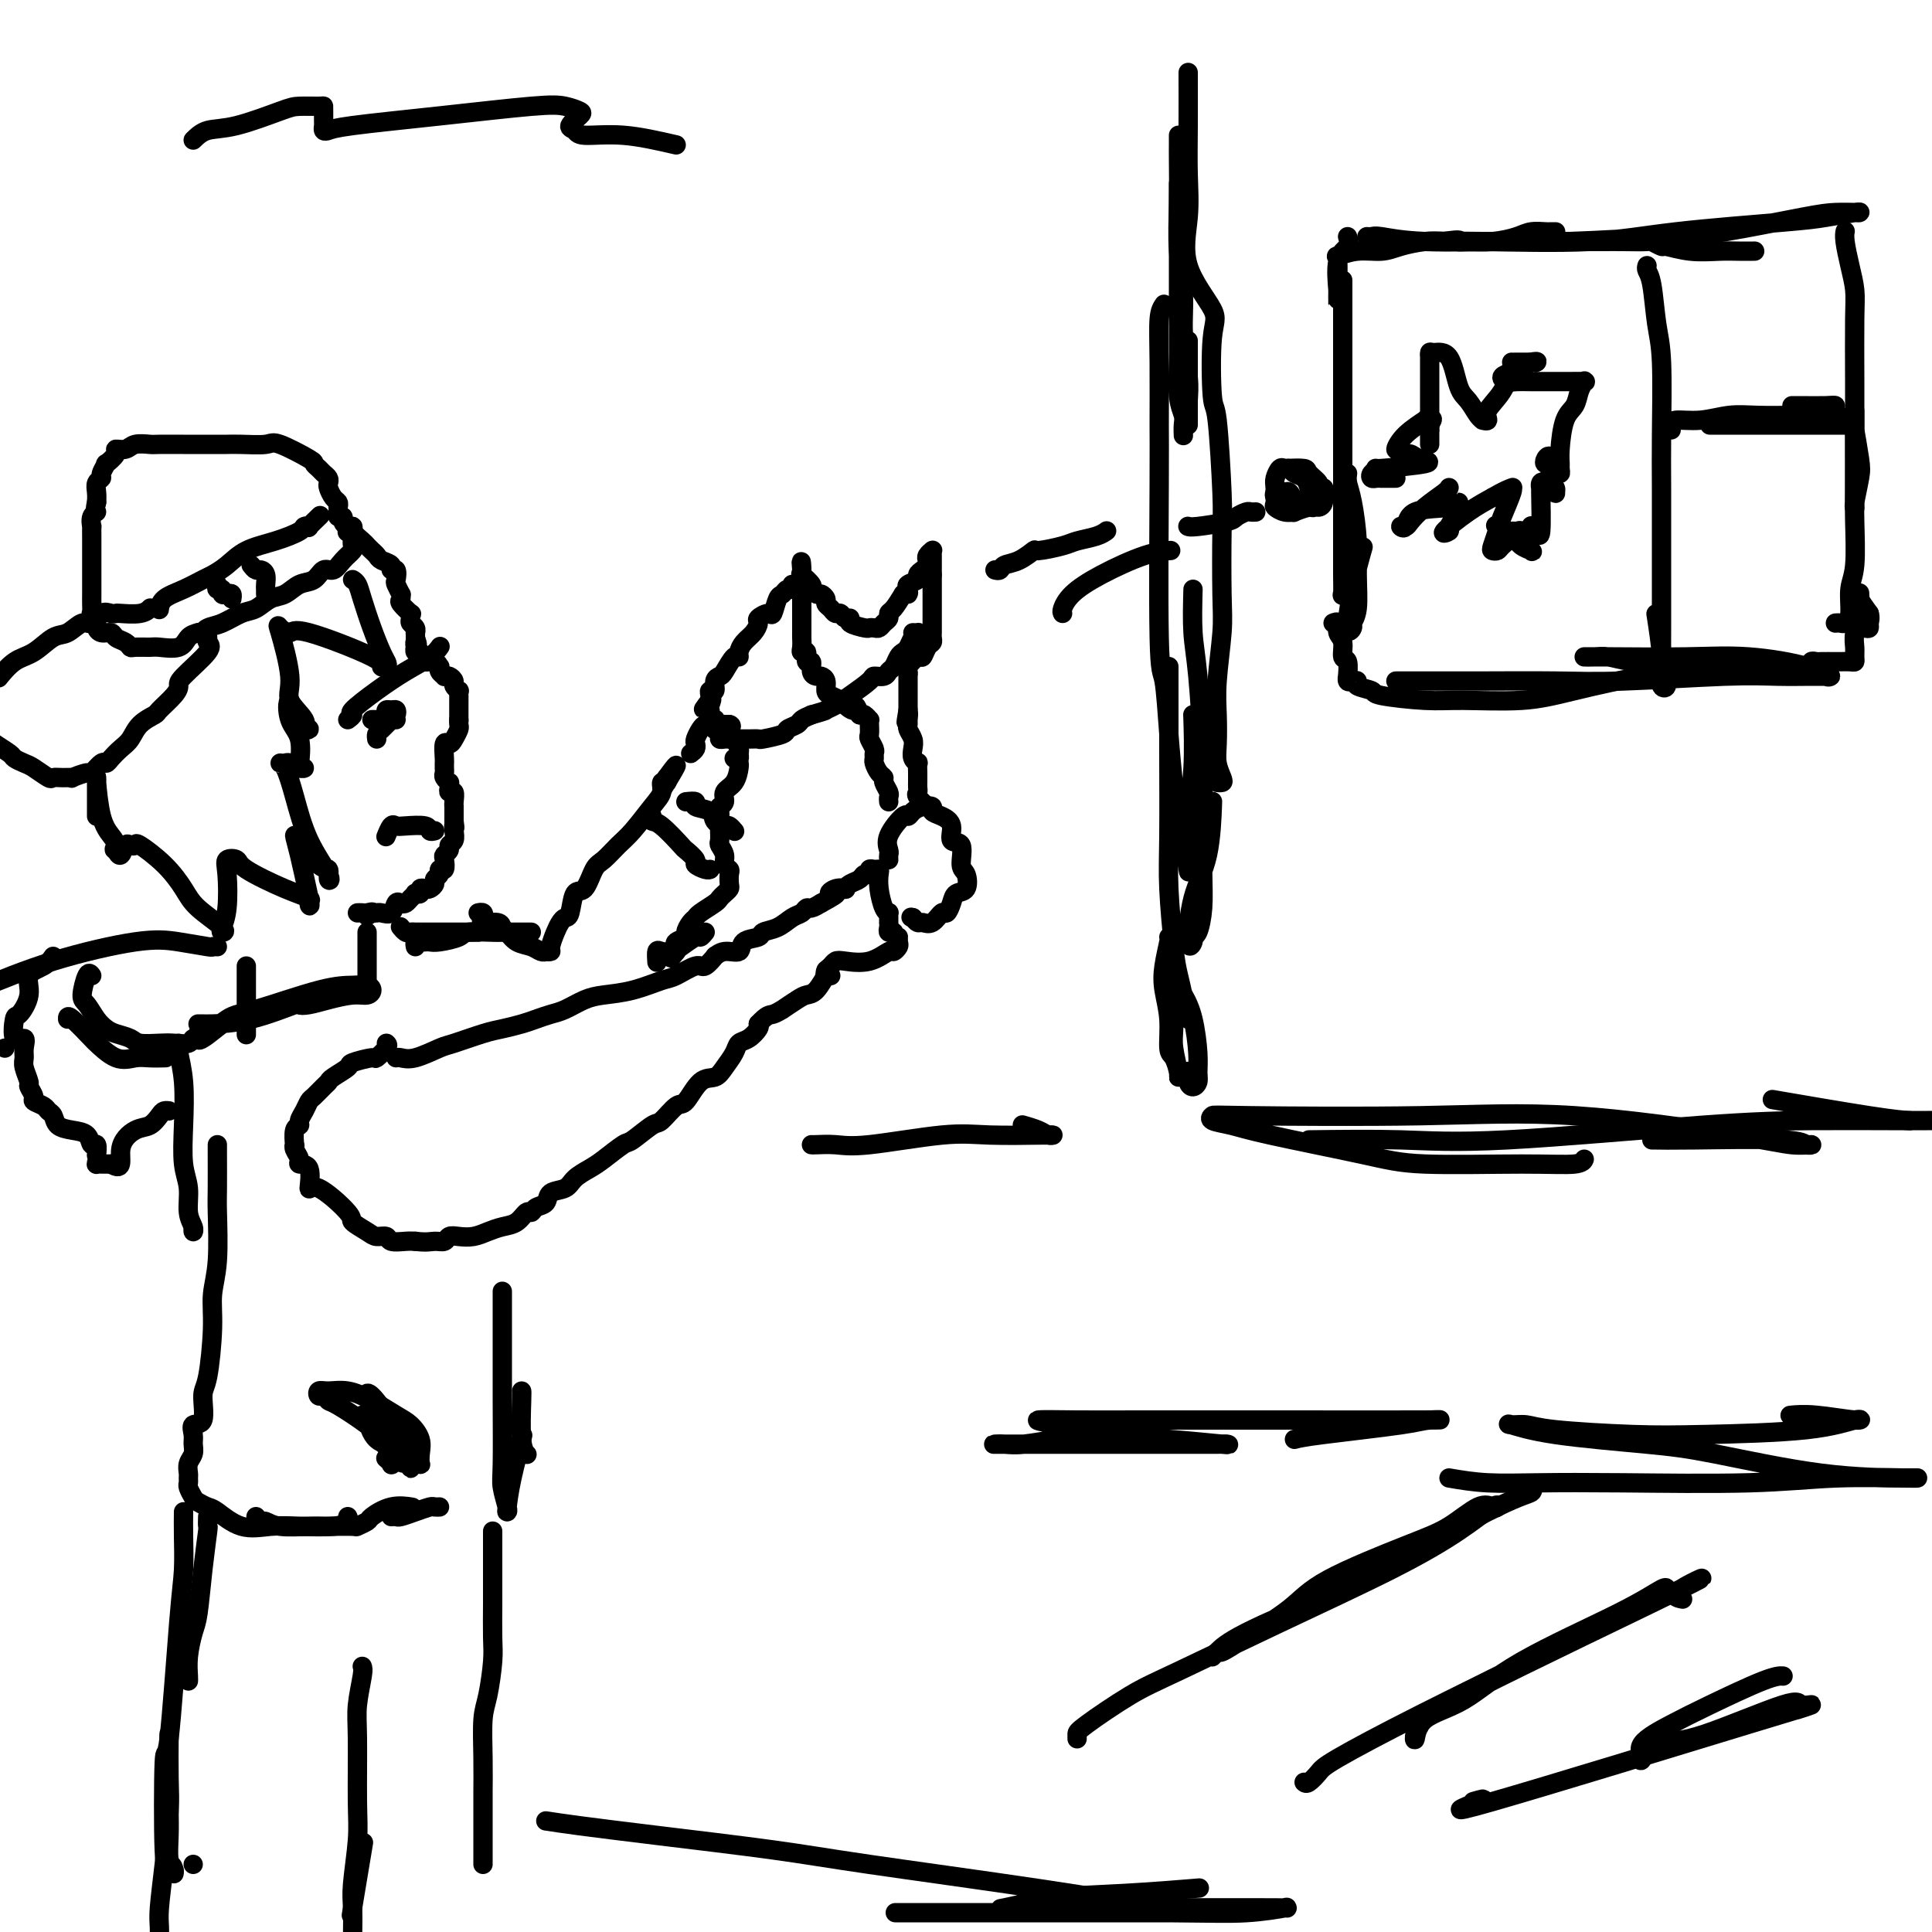 <svg viewBox='0 0 400 400' version='1.1' xmlns='http://www.w3.org/2000/svg' xmlns:xlink='http://www.w3.org/1999/xlink'><g fill='none' stroke='rgb(0,0,0)' stroke-width='4' stroke-linecap='round' stroke-linejoin='round'><path d='M70,106c-0.119,0.445 -0.238,0.889 0,1c0.238,0.111 0.832,-0.112 1,0c0.168,0.112 -0.092,0.559 0,1c0.092,0.441 0.535,0.878 1,1c0.465,0.122 0.950,-0.069 1,0c0.050,0.069 -0.337,0.400 0,1c0.337,0.600 1.398,1.470 2,2c0.602,0.530 0.743,0.719 1,1c0.257,0.281 0.628,0.654 1,1c0.372,0.346 0.744,0.665 1,1c0.256,0.335 0.394,0.685 1,1c0.606,0.315 1.678,0.594 2,1c0.322,0.406 -0.106,0.940 0,1c0.106,0.060 0.746,-0.353 1,0c0.254,0.353 0.121,1.471 0,2c-0.121,0.529 -0.231,0.469 0,1c0.231,0.531 0.801,1.653 1,2c0.199,0.347 0.025,-0.079 0,0c-0.025,0.079 0.099,0.665 0,1c-0.099,0.335 -0.420,0.418 0,1c0.420,0.582 1.580,1.661 2,2c0.420,0.339 0.098,-0.063 0,0c-0.098,0.063 0.026,0.591 0,1c-0.026,0.409 -0.203,0.701 0,1c0.203,0.299 0.786,0.606 1,1c0.214,0.394 0.058,0.875 0,1c-0.058,0.125 -0.016,-0.107 0,0c0.016,0.107 0.008,0.554 0,1'/><path d='M86,132c0.775,2.327 0.211,1.144 0,1c-0.211,-0.144 -0.070,0.750 0,1c0.070,0.250 0.070,-0.143 0,0c-0.070,0.143 -0.211,0.822 0,1c0.211,0.178 0.773,-0.144 1,0c0.227,0.144 0.120,0.756 0,1c-0.120,0.244 -0.253,0.122 0,0c0.253,-0.122 0.891,-0.244 1,0c0.109,0.244 -0.312,0.853 0,1c0.312,0.147 1.355,-0.167 2,0c0.645,0.167 0.890,0.816 1,1c0.110,0.184 0.085,-0.095 0,0c-0.085,0.095 -0.229,0.564 0,1c0.229,0.436 0.831,0.837 1,1c0.169,0.163 -0.094,0.086 0,0c0.094,-0.086 0.547,-0.181 1,0c0.453,0.181 0.906,0.640 1,1c0.094,0.360 -0.171,0.622 0,1c0.171,0.378 0.778,0.871 1,1c0.222,0.129 0.060,-0.106 0,0c-0.060,0.106 -0.016,0.552 0,1c0.016,0.448 0.004,0.898 0,1c-0.004,0.102 -0.001,-0.144 0,0c0.001,0.144 0.000,0.678 0,1c-0.000,0.322 -0.000,0.433 0,1c0.000,0.567 0.000,1.591 0,2c-0.000,0.409 -0.000,0.205 0,0'/><path d='M95,149c0.004,0.876 0.012,0.068 0,0c-0.012,-0.068 -0.046,0.606 0,1c0.046,0.394 0.170,0.508 0,1c-0.170,0.492 -0.634,1.361 -1,2c-0.366,0.639 -0.634,1.046 -1,1c-0.366,-0.046 -0.830,-0.545 -1,0c-0.170,0.545 -0.045,2.135 0,3c0.045,0.865 0.011,1.005 0,1c-0.011,-0.005 0.001,-0.155 0,0c-0.001,0.155 -0.014,0.615 0,1c0.014,0.385 0.057,0.694 0,1c-0.057,0.306 -0.212,0.608 0,1c0.212,0.392 0.793,0.874 1,1c0.207,0.126 0.041,-0.103 0,0c-0.041,0.103 0.041,0.540 0,1c-0.041,0.460 -0.207,0.945 0,1c0.207,0.055 0.788,-0.318 1,0c0.212,0.318 0.057,1.328 0,2c-0.057,0.672 -0.015,1.005 0,1c0.015,-0.005 0.004,-0.347 0,0c-0.004,0.347 -0.001,1.385 0,2c0.001,0.615 0.001,0.808 0,1'/><path d='M94,170c0.314,2.206 0.099,1.221 0,1c-0.099,-0.221 -0.083,0.322 0,1c0.083,0.678 0.232,1.490 0,2c-0.232,0.510 -0.846,0.719 -1,1c-0.154,0.281 0.151,0.635 0,1c-0.151,0.365 -0.757,0.742 -1,1c-0.243,0.258 -0.122,0.398 0,1c0.122,0.602 0.244,1.667 0,2c-0.244,0.333 -0.853,-0.065 -1,0c-0.147,0.065 0.168,0.592 0,1c-0.168,0.408 -0.820,0.697 -1,1c-0.180,0.303 0.110,0.621 0,1c-0.110,0.379 -0.622,0.820 -1,1c-0.378,0.180 -0.622,0.100 -1,0c-0.378,-0.100 -0.889,-0.220 -1,0c-0.111,0.220 0.177,0.781 0,1c-0.177,0.219 -0.821,0.098 -1,0c-0.179,-0.098 0.106,-0.172 0,0c-0.106,0.172 -0.605,0.589 -1,1c-0.395,0.411 -0.687,0.814 -1,1c-0.313,0.186 -0.647,0.155 -1,0c-0.353,-0.155 -0.724,-0.434 -1,0c-0.276,0.434 -0.455,1.580 -1,2c-0.545,0.420 -1.454,0.113 -2,0c-0.546,-0.113 -0.727,-0.032 -1,0c-0.273,0.032 -0.636,0.016 -1,0'/><path d='M77,189c-2.272,1.392 -0.451,0.373 0,0c0.451,-0.373 -0.467,-0.100 -1,0c-0.533,0.100 -0.682,0.027 -1,0c-0.318,-0.027 -0.805,-0.008 -1,0c-0.195,0.008 -0.097,0.004 0,0'/><path d='M80,216c0.228,0.189 0.456,0.378 0,1c-0.456,0.622 -1.597,1.676 -2,2c-0.403,0.324 -0.069,-0.082 -1,0c-0.931,0.082 -3.127,0.651 -4,1c-0.873,0.349 -0.423,0.479 -1,1c-0.577,0.521 -2.182,1.434 -3,2c-0.818,0.566 -0.849,0.784 -1,1c-0.151,0.216 -0.423,0.429 -1,1c-0.577,0.571 -1.460,1.502 -2,2c-0.540,0.498 -0.737,0.565 -1,1c-0.263,0.435 -0.592,1.238 -1,2c-0.408,0.762 -0.894,1.482 -1,2c-0.106,0.518 0.166,0.834 0,1c-0.166,0.166 -0.772,0.180 -1,1c-0.228,0.820 -0.077,2.444 0,3c0.077,0.556 0.081,0.043 0,0c-0.081,-0.043 -0.246,0.383 0,1c0.246,0.617 0.905,1.425 1,2c0.095,0.575 -0.373,0.918 0,1c0.373,0.082 1.586,-0.095 2,1c0.414,1.095 0.030,3.463 0,4c-0.030,0.537 0.295,-0.756 2,0c1.705,0.756 4.790,3.560 6,5c1.210,1.440 0.546,1.514 1,2c0.454,0.486 2.026,1.384 3,2c0.974,0.616 1.349,0.950 2,1c0.651,0.050 1.576,-0.182 2,0c0.424,0.182 0.345,0.780 1,1c0.655,0.220 2.044,0.063 3,0c0.956,-0.063 1.478,-0.031 2,0'/><path d='M86,257c2.342,0.293 3.197,0.027 4,0c0.803,-0.027 1.555,0.186 2,0c0.445,-0.186 0.583,-0.771 1,-1c0.417,-0.229 1.112,-0.101 2,0c0.888,0.101 1.968,0.177 3,0c1.032,-0.177 2.017,-0.607 3,-1c0.983,-0.393 1.964,-0.750 3,-1c1.036,-0.250 2.127,-0.395 3,-1c0.873,-0.605 1.527,-1.672 2,-2c0.473,-0.328 0.764,0.082 1,0c0.236,-0.082 0.418,-0.655 1,-1c0.582,-0.345 1.563,-0.463 2,-1c0.437,-0.537 0.331,-1.493 1,-2c0.669,-0.507 2.113,-0.564 3,-1c0.887,-0.436 1.219,-1.252 2,-2c0.781,-0.748 2.013,-1.427 3,-2c0.987,-0.573 1.730,-1.040 3,-2c1.270,-0.960 3.068,-2.412 4,-3c0.932,-0.588 0.997,-0.311 2,-1c1.003,-0.689 2.943,-2.343 4,-3c1.057,-0.657 1.232,-0.318 2,-1c0.768,-0.682 2.131,-2.384 3,-3c0.869,-0.616 1.245,-0.146 2,-1c0.755,-0.854 1.889,-3.031 3,-4c1.111,-0.969 2.198,-0.731 3,-1c0.802,-0.269 1.319,-1.045 2,-2c0.681,-0.955 1.528,-2.087 2,-3c0.472,-0.913 0.570,-1.605 1,-2c0.430,-0.395 1.193,-0.491 2,-1c0.807,-0.509 1.659,-1.431 2,-2c0.341,-0.569 0.170,-0.784 0,-1'/><path d='M157,212c1.939,-2.086 2.287,-1.802 3,-2c0.713,-0.198 1.790,-0.877 2,-1c0.210,-0.123 -0.448,0.309 0,0c0.448,-0.309 2.001,-1.360 3,-2c0.999,-0.640 1.445,-0.869 2,-1c0.555,-0.131 1.221,-0.165 2,-1c0.779,-0.835 1.673,-2.471 2,-3c0.327,-0.529 0.088,0.050 0,0c-0.088,-0.050 -0.025,-0.729 0,-1c0.025,-0.271 0.013,-0.136 0,0'/><path d='M82,219c0.221,-0.056 0.443,-0.113 1,0c0.557,0.113 1.450,0.395 3,0c1.550,-0.395 3.759,-1.468 5,-2c1.241,-0.532 1.515,-0.524 3,-1c1.485,-0.476 4.183,-1.437 6,-2c1.817,-0.563 2.754,-0.727 4,-1c1.246,-0.273 2.801,-0.654 4,-1c1.199,-0.346 2.041,-0.656 3,-1c0.959,-0.344 2.036,-0.721 3,-1c0.964,-0.279 1.816,-0.460 3,-1c1.184,-0.540 2.699,-1.439 4,-2c1.301,-0.561 2.387,-0.785 4,-1c1.613,-0.215 3.754,-0.420 6,-1c2.246,-0.580 4.595,-1.536 6,-2c1.405,-0.464 1.864,-0.435 3,-1c1.136,-0.565 2.950,-1.725 4,-2c1.050,-0.275 1.336,0.335 2,0c0.664,-0.335 1.706,-1.613 2,-2c0.294,-0.387 -0.159,0.118 0,0c0.159,-0.118 0.930,-0.858 2,-1c1.070,-0.142 2.439,0.314 3,0c0.561,-0.314 0.314,-1.397 1,-2c0.686,-0.603 2.306,-0.724 3,-1c0.694,-0.276 0.462,-0.705 1,-1c0.538,-0.295 1.845,-0.457 3,-1c1.155,-0.543 2.158,-1.469 3,-2c0.842,-0.531 1.525,-0.668 2,-1c0.475,-0.332 0.743,-0.859 1,-1c0.257,-0.141 0.502,0.102 1,0c0.498,-0.102 1.249,-0.551 2,-1'/><path d='M170,187c5.066,-2.714 2.733,-1.998 2,-2c-0.733,-0.002 0.136,-0.721 1,-1c0.864,-0.279 1.723,-0.117 2,0c0.277,0.117 -0.027,0.190 0,0c0.027,-0.190 0.385,-0.643 1,-1c0.615,-0.357 1.488,-0.617 2,-1c0.512,-0.383 0.663,-0.888 1,-1c0.337,-0.112 0.861,0.168 1,0c0.139,-0.168 -0.107,-0.784 0,-1c0.107,-0.216 0.567,-0.034 1,0c0.433,0.034 0.838,-0.082 1,0c0.162,0.082 0.082,0.361 0,1c-0.082,0.639 -0.166,1.638 0,3c0.166,1.362 0.580,3.087 1,4c0.420,0.913 0.844,1.014 1,1c0.156,-0.014 0.042,-0.145 0,0c-0.042,0.145 -0.012,0.564 0,1c0.012,0.436 0.007,0.887 0,1c-0.007,0.113 -0.016,-0.113 0,0c0.016,0.113 0.056,0.566 0,1c-0.056,0.434 -0.207,0.847 0,1c0.207,0.153 0.774,0.044 1,0c0.226,-0.044 0.113,-0.022 0,0'/><path d='M185,193c1.004,2.188 1.014,1.159 1,1c-0.014,-0.159 -0.053,0.553 0,1c0.053,0.447 0.197,0.628 0,1c-0.197,0.372 -0.735,0.936 -1,1c-0.265,0.064 -0.256,-0.372 -1,0c-0.744,0.372 -2.241,1.553 -4,2c-1.759,0.447 -3.779,0.162 -5,0c-1.221,-0.162 -1.644,-0.201 -2,0c-0.356,0.201 -0.645,0.642 -1,1c-0.355,0.358 -0.776,0.632 -1,1c-0.224,0.368 -0.253,0.830 0,1c0.253,0.170 0.786,0.049 1,0c0.214,-0.049 0.107,-0.024 0,0'/><path d='M184,178c-0.023,-0.367 -0.045,-0.735 0,-1c0.045,-0.265 0.158,-0.428 0,-1c-0.158,-0.572 -0.587,-1.554 0,-3c0.587,-1.446 2.190,-3.355 3,-4c0.810,-0.645 0.829,-0.026 1,0c0.171,0.026 0.496,-0.540 1,-1c0.504,-0.460 1.187,-0.812 2,-1c0.813,-0.188 1.757,-0.211 2,0c0.243,0.211 -0.214,0.655 0,1c0.214,0.345 1.100,0.590 2,1c0.900,0.410 1.814,0.987 2,2c0.186,1.013 -0.355,2.464 0,3c0.355,0.536 1.605,0.156 2,1c0.395,0.844 -0.065,2.911 0,4c0.065,1.089 0.655,1.200 1,2c0.345,0.800 0.444,2.289 0,3c-0.444,0.711 -1.431,0.643 -2,1c-0.569,0.357 -0.719,1.139 -1,2c-0.281,0.861 -0.691,1.801 -1,2c-0.309,0.199 -0.516,-0.342 -1,0c-0.484,0.342 -1.243,1.566 -2,2c-0.757,0.434 -1.511,0.078 -2,0c-0.489,-0.078 -0.711,0.120 -1,0c-0.289,-0.120 -0.644,-0.560 -1,-1'/><path d='M189,190c-0.667,-0.167 -0.333,-0.083 0,0'/><path d='M184,166c-0.032,-0.363 -0.064,-0.726 0,-1c0.064,-0.274 0.224,-0.458 0,-1c-0.224,-0.542 -0.830,-1.440 -1,-2c-0.170,-0.560 0.098,-0.780 0,-1c-0.098,-0.220 -0.561,-0.439 -1,-1c-0.439,-0.561 -0.853,-1.464 -1,-2c-0.147,-0.536 -0.025,-0.706 0,-1c0.025,-0.294 -0.046,-0.712 0,-1c0.046,-0.288 0.208,-0.445 0,-1c-0.208,-0.555 -0.787,-1.507 -1,-2c-0.213,-0.493 -0.060,-0.528 0,-1c0.060,-0.472 0.027,-1.381 0,-2c-0.027,-0.619 -0.049,-0.950 0,-1c0.049,-0.050 0.167,0.179 0,0c-0.167,-0.179 -0.619,-0.765 -1,-1c-0.381,-0.235 -0.690,-0.117 -1,0'/><path d='M178,148c-1.042,-2.963 -0.647,-1.370 -1,-1c-0.353,0.370 -1.453,-0.482 -2,-1c-0.547,-0.518 -0.542,-0.703 -1,-1c-0.458,-0.297 -1.379,-0.706 -2,-1c-0.621,-0.294 -0.941,-0.473 -1,-1c-0.059,-0.527 0.143,-1.403 0,-2c-0.143,-0.597 -0.631,-0.914 -1,-1c-0.369,-0.086 -0.620,0.060 -1,0c-0.380,-0.060 -0.890,-0.327 -1,-1c-0.110,-0.673 0.181,-1.752 0,-2c-0.181,-0.248 -0.833,0.333 -1,0c-0.167,-0.333 0.151,-1.582 0,-2c-0.151,-0.418 -0.773,-0.004 -1,0c-0.227,0.004 -0.061,-0.402 0,-1c0.061,-0.598 0.016,-1.389 0,-2c-0.016,-0.611 -0.004,-1.042 0,-1c0.004,0.042 0.001,0.558 0,0c-0.001,-0.558 -0.000,-2.191 0,-3c0.000,-0.809 0.000,-0.795 0,-1c-0.000,-0.205 -0.000,-0.628 0,-1c0.000,-0.372 0.000,-0.691 0,-1c-0.000,-0.309 -0.000,-0.607 0,-1c0.000,-0.393 0.000,-0.882 0,-1c-0.000,-0.118 -0.000,0.137 0,0c0.000,-0.137 0.000,-0.664 0,-1c-0.000,-0.336 -0.000,-0.482 0,-1c0.000,-0.518 0.000,-1.409 0,-2c-0.000,-0.591 -0.000,-0.883 0,-1c0.000,-0.117 0.000,-0.058 0,0'/><path d='M166,118c-0.276,-3.280 0.034,-0.980 0,0c-0.034,0.980 -0.413,0.640 0,1c0.413,0.360 1.617,1.420 2,2c0.383,0.580 -0.056,0.680 0,1c0.056,0.320 0.606,0.859 1,1c0.394,0.141 0.630,-0.116 1,0c0.370,0.116 0.873,0.604 1,1c0.127,0.396 -0.121,0.698 0,1c0.121,0.302 0.611,0.602 1,1c0.389,0.398 0.676,0.894 1,1c0.324,0.106 0.686,-0.178 1,0c0.314,0.178 0.581,0.818 1,1c0.419,0.182 0.991,-0.095 1,0c0.009,0.095 -0.545,0.562 0,1c0.545,0.438 2.187,0.846 3,1c0.813,0.154 0.796,0.052 1,0c0.204,-0.052 0.628,-0.056 1,0c0.372,0.056 0.690,0.171 1,0c0.310,-0.171 0.611,-0.629 1,-1c0.389,-0.371 0.867,-0.656 1,-1c0.133,-0.344 -0.080,-0.746 0,-1c0.080,-0.254 0.451,-0.358 1,-1c0.549,-0.642 1.274,-1.821 2,-3'/><path d='M187,123c1.455,-1.035 1.093,-0.123 1,0c-0.093,0.123 0.083,-0.544 0,-1c-0.083,-0.456 -0.425,-0.699 0,-1c0.425,-0.301 1.617,-0.658 2,-1c0.383,-0.342 -0.042,-0.669 0,-1c0.042,-0.331 0.551,-0.667 1,-1c0.449,-0.333 0.838,-0.664 1,-1c0.162,-0.336 0.096,-0.679 0,-1c-0.096,-0.321 -0.222,-0.621 0,-1c0.222,-0.379 0.791,-0.837 1,-1c0.209,-0.163 0.056,-0.030 0,0c-0.056,0.030 -0.015,-0.044 0,0c0.015,0.044 0.004,0.204 0,1c-0.004,0.796 -0.001,2.227 0,3c0.001,0.773 0.001,0.886 0,1'/><path d='M193,119c-0.000,0.896 -0.000,0.635 0,1c0.000,0.365 0.000,1.355 0,2c-0.000,0.645 -0.000,0.946 0,1c0.000,0.054 0.000,-0.140 0,0c-0.000,0.140 -0.000,0.614 0,1c0.000,0.386 0.000,0.684 0,1c-0.000,0.316 -0.000,0.649 0,1c0.000,0.351 0.000,0.720 0,1c-0.000,0.280 -0.000,0.470 0,1c0.000,0.530 0.001,1.399 0,2c-0.001,0.601 -0.003,0.933 0,1c0.003,0.067 0.012,-0.132 0,0c-0.012,0.132 -0.043,0.594 0,1c0.043,0.406 0.162,0.757 0,1c-0.162,0.243 -0.604,0.379 -1,1c-0.396,0.621 -0.747,1.726 -1,2c-0.253,0.274 -0.407,-0.282 -1,0c-0.593,0.282 -1.623,1.402 -2,2c-0.377,0.598 -0.101,0.674 0,1c0.101,0.326 0.027,0.900 0,1c-0.027,0.100 -0.007,-0.275 0,0c0.007,0.275 0.002,1.201 0,2c-0.002,0.799 -0.001,1.471 0,2c0.001,0.529 0.000,0.915 0,1c-0.000,0.085 -0.000,-0.131 0,0c0.000,0.131 0.000,0.609 0,1c-0.000,0.391 -0.000,0.696 0,1'/><path d='M188,147c-0.772,4.511 -0.203,1.789 0,1c0.203,-0.789 0.041,0.355 0,1c-0.041,0.645 0.041,0.792 0,1c-0.041,0.208 -0.203,0.477 0,1c0.203,0.523 0.772,1.301 1,2c0.228,0.699 0.114,1.318 0,2c-0.114,0.682 -0.227,1.425 0,2c0.227,0.575 0.793,0.981 1,1c0.207,0.019 0.056,-0.350 0,0c-0.056,0.350 -0.015,1.417 0,2c0.015,0.583 0.005,0.681 0,1c-0.005,0.319 -0.003,0.858 0,1c0.003,0.142 0.008,-0.112 0,0c-0.008,0.112 -0.030,0.591 0,1c0.030,0.409 0.111,0.749 0,1c-0.111,0.251 -0.415,0.414 0,1c0.415,0.586 1.547,1.596 2,2c0.453,0.404 0.226,0.202 0,0'/><path d='M99,189c0.400,-0.081 0.800,-0.162 1,0c0.200,0.162 0.200,0.567 0,1c-0.200,0.433 -0.598,0.893 0,1c0.598,0.107 2.194,-0.140 3,0c0.806,0.140 0.821,0.668 1,1c0.179,0.332 0.521,0.467 1,1c0.479,0.533 1.094,1.463 2,2c0.906,0.537 2.103,0.680 3,1c0.897,0.320 1.493,0.817 2,1c0.507,0.183 0.923,0.054 1,0c0.077,-0.054 -0.187,-0.031 0,0c0.187,0.031 0.823,0.071 1,0c0.177,-0.071 -0.107,-0.253 0,-1c0.107,-0.747 0.605,-2.057 1,-3c0.395,-0.943 0.686,-1.517 1,-2c0.314,-0.483 0.651,-0.875 1,-1c0.349,-0.125 0.712,0.018 1,-1c0.288,-1.018 0.503,-3.196 1,-4c0.497,-0.804 1.276,-0.233 2,-1c0.724,-0.767 1.394,-2.873 2,-4c0.606,-1.127 1.147,-1.274 2,-2c0.853,-0.726 2.017,-2.030 3,-3c0.983,-0.970 1.784,-1.604 3,-3c1.216,-1.396 2.848,-3.554 4,-5c1.152,-1.446 1.824,-2.182 2,-3c0.176,-0.818 -0.145,-1.720 0,-2c0.145,-0.280 0.756,0.063 1,0c0.244,-0.063 0.122,-0.531 0,-1'/><path d='M138,161c3.889,-5.378 1.111,-0.822 0,1c-1.111,1.822 -0.556,0.911 0,0'/><path d='M164,121c0.089,0.452 0.178,0.903 0,1c-0.178,0.097 -0.624,-0.161 -1,0c-0.376,0.161 -0.683,0.740 -1,1c-0.317,0.260 -0.645,0.201 -1,1c-0.355,0.799 -0.738,2.455 -1,3c-0.262,0.545 -0.402,-0.020 -1,0c-0.598,0.020 -1.653,0.624 -2,1c-0.347,0.376 0.013,0.522 0,1c-0.013,0.478 -0.398,1.288 -1,2c-0.602,0.712 -1.422,1.326 -2,2c-0.578,0.674 -0.914,1.410 -1,2c-0.086,0.590 0.078,1.035 0,1c-0.078,-0.035 -0.398,-0.552 -1,0c-0.602,0.552 -1.486,2.171 -2,3c-0.514,0.829 -0.660,0.866 -1,1c-0.340,0.134 -0.876,0.365 -1,1c-0.124,0.635 0.163,1.675 0,2c-0.163,0.325 -0.775,-0.066 -1,0c-0.225,0.066 -0.064,0.590 0,1c0.064,0.410 0.032,0.705 0,1'/><path d='M147,145c-2.630,3.665 -0.706,0.828 0,0c0.706,-0.828 0.193,0.353 0,1c-0.193,0.647 -0.066,0.761 0,1c0.066,0.239 0.070,0.603 0,1c-0.070,0.397 -0.215,0.828 0,1c0.215,0.172 0.788,0.084 1,0c0.212,-0.084 0.061,-0.163 0,0c-0.061,0.163 -0.031,0.569 0,1c0.031,0.431 0.064,0.886 0,1c-0.064,0.114 -0.224,-0.113 0,0c0.224,0.113 0.834,0.566 1,1c0.166,0.434 -0.111,0.848 0,1c0.111,0.152 0.610,0.041 1,0c0.390,-0.041 0.672,-0.011 1,0c0.328,0.011 0.700,0.004 1,0c0.300,-0.004 0.526,-0.004 1,0c0.474,0.004 1.197,0.012 2,0c0.803,-0.012 1.686,-0.045 2,0c0.314,0.045 0.058,0.167 1,0c0.942,-0.167 3.081,-0.622 4,-1c0.919,-0.378 0.617,-0.679 1,-1c0.383,-0.321 1.449,-0.663 2,-1c0.551,-0.337 0.586,-0.668 1,-1c0.414,-0.332 1.207,-0.666 2,-1'/><path d='M168,148c3.375,-0.960 2.811,-0.860 3,-1c0.189,-0.140 1.129,-0.520 2,-1c0.871,-0.480 1.672,-1.060 3,-2c1.328,-0.940 3.182,-2.240 4,-3c0.818,-0.760 0.600,-0.981 1,-1c0.400,-0.019 1.416,0.163 2,0c0.584,-0.163 0.734,-0.673 1,-1c0.266,-0.327 0.649,-0.472 1,-1c0.351,-0.528 0.672,-1.437 1,-2c0.328,-0.563 0.663,-0.778 1,-1c0.337,-0.222 0.675,-0.452 1,-1c0.325,-0.548 0.637,-1.415 1,-2c0.363,-0.585 0.778,-0.889 1,-1c0.222,-0.111 0.252,-0.030 0,0c-0.252,0.030 -0.786,0.009 -1,0c-0.214,-0.009 -0.107,-0.004 0,0'/><path d='M143,156c0.416,-0.326 0.833,-0.651 1,-1c0.167,-0.349 0.086,-0.720 0,-1c-0.086,-0.280 -0.177,-0.467 0,-1c0.177,-0.533 0.621,-1.411 1,-2c0.379,-0.589 0.693,-0.890 1,-1c0.307,-0.110 0.607,-0.029 1,0c0.393,0.029 0.879,0.008 1,0c0.121,-0.008 -0.122,-0.002 0,0c0.122,0.002 0.610,0.001 1,0c0.390,-0.001 0.683,-0.000 1,0c0.317,0.000 0.659,0.000 1,0'/><path d='M151,150c0.791,0.184 0.268,0.645 0,1c-0.268,0.355 -0.282,0.606 0,1c0.282,0.394 0.861,0.933 1,1c0.139,0.067 -0.163,-0.336 0,0c0.163,0.336 0.789,1.410 1,2c0.211,0.590 0.005,0.694 0,1c-0.005,0.306 0.191,0.813 0,1c-0.191,0.187 -0.769,0.053 -1,0c-0.231,-0.053 -0.116,-0.027 0,0'/><path d='M153,158c0.050,0.129 0.101,0.258 0,1c-0.101,0.742 -0.353,2.096 -1,3c-0.647,0.904 -1.690,1.359 -2,2c-0.310,0.641 0.113,1.467 0,2c-0.113,0.533 -0.762,0.772 -1,1c-0.238,0.228 -0.063,0.446 0,1c0.063,0.554 0.016,1.443 0,2c-0.016,0.557 -0.000,0.782 0,1c0.000,0.218 -0.015,0.429 0,1c0.015,0.571 0.060,1.501 0,2c-0.060,0.499 -0.226,0.566 0,1c0.226,0.434 0.845,1.233 1,2c0.155,0.767 -0.154,1.501 0,2c0.154,0.499 0.770,0.764 1,1c0.230,0.236 0.072,0.445 0,1c-0.072,0.555 -0.059,1.457 0,2c0.059,0.543 0.163,0.727 0,1c-0.163,0.273 -0.593,0.637 -1,1c-0.407,0.363 -0.791,0.726 -1,1c-0.209,0.274 -0.242,0.458 -1,1c-0.758,0.542 -2.239,1.440 -3,2c-0.761,0.560 -0.800,0.780 -1,1c-0.200,0.220 -0.561,0.440 -1,1c-0.439,0.560 -0.955,1.460 -1,2c-0.045,0.540 0.380,0.719 0,1c-0.380,0.281 -1.566,0.663 -2,1c-0.434,0.337 -0.117,0.629 0,1c0.117,0.371 0.033,0.820 0,1c-0.033,0.180 -0.017,0.090 0,0'/><path d='M140,197c-1.833,2.333 -0.917,1.167 0,0'/><path d='M142,166c0.932,-0.097 1.864,-0.194 2,0c0.136,0.194 -0.525,0.678 0,1c0.525,0.322 2.235,0.482 3,1c0.765,0.518 0.583,1.393 1,2c0.417,0.607 1.431,0.946 2,1c0.569,0.054 0.692,-0.178 1,0c0.308,0.178 0.802,0.765 1,1c0.198,0.235 0.099,0.117 0,0'/><path d='M135,169c-0.109,0.427 -0.217,0.853 0,1c0.217,0.147 0.760,0.014 2,1c1.240,0.986 3.176,3.091 4,4c0.824,0.909 0.536,0.622 1,1c0.464,0.378 1.680,1.422 2,2c0.320,0.578 -0.254,0.691 0,1c0.254,0.309 1.338,0.814 2,1c0.662,0.186 0.904,0.053 1,0c0.096,-0.053 0.048,-0.027 0,0'/><path d='M99,193c-0.195,-0.000 -0.389,-0.000 -1,0c-0.611,0.000 -1.637,0.000 -3,0c-1.363,-0.000 -3.062,-0.000 -4,0c-0.938,0.000 -1.116,0.001 -2,0c-0.884,-0.001 -2.475,-0.004 -3,0c-0.525,0.004 0.017,0.015 0,0c-0.017,-0.015 -0.592,-0.056 -1,0c-0.408,0.056 -0.648,0.207 -1,0c-0.352,-0.207 -0.815,-0.774 -1,-1c-0.185,-0.226 -0.093,-0.113 0,0'/><path d='M76,193c0.000,1.703 0.000,3.406 0,4c0.000,0.594 0.000,0.079 0,1c0.000,0.921 0.000,3.278 0,4c0.000,0.722 0.000,-0.190 0,0c0.000,0.190 -0.000,1.483 0,2c0.000,0.517 0.000,0.259 0,0'/><path d='M70,105c0.083,-0.364 0.167,-0.727 0,-1c-0.167,-0.273 -0.584,-0.454 -1,-1c-0.416,-0.546 -0.832,-1.455 -1,-2c-0.168,-0.545 -0.088,-0.724 0,-1c0.088,-0.276 0.183,-0.649 0,-1c-0.183,-0.351 -0.644,-0.680 -1,-1c-0.356,-0.320 -0.606,-0.632 -1,-1c-0.394,-0.368 -0.930,-0.792 -1,-1c-0.070,-0.208 0.327,-0.199 -1,-1c-1.327,-0.801 -4.379,-2.411 -6,-3c-1.621,-0.589 -1.810,-0.158 -3,0c-1.190,0.158 -3.379,0.042 -5,0c-1.621,-0.042 -2.672,-0.011 -3,0c-0.328,0.011 0.069,0.003 -1,0c-1.069,-0.003 -3.603,-0.002 -5,0c-1.397,0.002 -1.658,0.004 -3,0c-1.342,-0.004 -3.765,-0.016 -5,0c-1.235,0.016 -1.281,0.058 -2,0c-0.719,-0.058 -2.109,-0.218 -3,0c-0.891,0.218 -1.281,0.813 -2,1c-0.719,0.187 -1.766,-0.034 -2,0c-0.234,0.034 0.345,0.324 0,1c-0.345,0.676 -1.613,1.738 -2,2c-0.387,0.262 0.106,-0.278 0,0c-0.106,0.278 -0.813,1.373 -1,2c-0.187,0.627 0.146,0.787 0,1c-0.146,0.213 -0.770,0.481 -1,1c-0.230,0.519 -0.066,1.291 0,2c0.066,0.709 0.033,1.354 0,2'/><path d='M20,104c-0.558,2.129 0.047,1.951 0,2c-0.047,0.049 -0.745,0.326 -1,1c-0.255,0.674 -0.068,1.744 0,2c0.068,0.256 0.018,-0.301 0,0c-0.018,0.301 -0.005,1.461 0,2c0.005,0.539 0.001,0.458 0,1c-0.001,0.542 -0.000,1.708 0,2c0.000,0.292 0.000,-0.289 0,0c-0.000,0.289 -0.000,1.448 0,2c0.000,0.552 0.000,0.496 0,1c-0.000,0.504 -0.000,1.566 0,2c0.000,0.434 0.000,0.240 0,1c-0.000,0.760 -0.001,2.475 0,3c0.001,0.525 0.004,-0.140 0,0c-0.004,0.140 -0.016,1.084 0,2c0.016,0.916 0.059,1.805 0,2c-0.059,0.195 -0.219,-0.302 0,0c0.219,0.302 0.817,1.405 1,2c0.183,0.595 -0.050,0.684 0,1c0.050,0.316 0.381,0.859 1,1c0.619,0.141 1.526,-0.120 2,0c0.474,0.120 0.516,0.621 1,1c0.484,0.379 1.412,0.637 2,1c0.588,0.363 0.836,0.831 1,1c0.164,0.169 0.242,0.039 1,0c0.758,-0.039 2.195,0.015 3,0c0.805,-0.015 0.979,-0.097 2,0c1.021,0.097 2.890,0.372 4,0c1.110,-0.372 1.460,-1.392 2,-2c0.540,-0.608 1.270,-0.804 2,-1'/><path d='M41,131c1.747,-0.412 1.114,0.060 1,0c-0.114,-0.060 0.290,-0.650 1,-1c0.710,-0.350 1.726,-0.460 3,-1c1.274,-0.540 2.805,-1.511 4,-2c1.195,-0.489 2.053,-0.497 3,-1c0.947,-0.503 1.983,-1.502 3,-2c1.017,-0.498 2.016,-0.496 3,-1c0.984,-0.504 1.954,-1.514 3,-2c1.046,-0.486 2.169,-0.449 3,-1c0.831,-0.551 1.372,-1.691 2,-2c0.628,-0.309 1.345,0.213 2,0c0.655,-0.213 1.248,-1.162 2,-2c0.752,-0.838 1.662,-1.566 2,-2c0.338,-0.434 0.104,-0.575 0,-1c-0.104,-0.425 -0.080,-1.135 0,-2c0.080,-0.865 0.214,-1.887 0,-2c-0.214,-0.113 -0.775,0.682 -1,1c-0.225,0.318 -0.112,0.159 0,0'/><path d='M43,132c-0.144,0.334 -0.288,0.669 0,1c0.288,0.331 1.008,0.660 0,2c-1.008,1.340 -3.746,3.692 -5,5c-1.254,1.308 -1.025,1.571 -1,2c0.025,0.429 -0.153,1.025 -1,2c-0.847,0.975 -2.362,2.330 -3,3c-0.638,0.670 -0.398,0.655 -1,1c-0.602,0.345 -2.045,1.049 -3,2c-0.955,0.951 -1.420,2.148 -2,3c-0.580,0.852 -1.273,1.361 -2,2c-0.727,0.639 -1.488,1.410 -2,2c-0.512,0.590 -0.776,0.999 -1,1c-0.224,0.001 -0.409,-0.406 -1,0c-0.591,0.406 -1.590,1.626 -2,2c-0.410,0.374 -0.233,-0.096 -1,0c-0.767,0.096 -2.480,0.760 -3,1c-0.520,0.240 0.152,0.058 0,0c-0.152,-0.058 -1.128,0.010 -2,0c-0.872,-0.010 -1.638,-0.097 -2,0c-0.362,0.097 -0.318,0.378 -1,0c-0.682,-0.378 -2.088,-1.414 -3,-2c-0.912,-0.586 -1.330,-0.720 -2,-1c-0.670,-0.280 -1.592,-0.704 -2,-1c-0.408,-0.296 -0.302,-0.464 -1,-1c-0.698,-0.536 -2.199,-1.439 -3,-2c-0.801,-0.561 -0.900,-0.781 -1,-1'/><path d='M0,140c-0.246,0.303 -0.492,0.605 0,0c0.492,-0.605 1.721,-2.118 3,-3c1.279,-0.882 2.608,-1.134 4,-2c1.392,-0.866 2.848,-2.345 4,-3c1.152,-0.655 2.000,-0.487 3,-1c1.000,-0.513 2.152,-1.707 3,-2c0.848,-0.293 1.390,0.313 2,0c0.610,-0.313 1.287,-1.547 2,-2c0.713,-0.453 1.463,-0.125 2,0c0.537,0.125 0.862,0.047 1,0c0.138,-0.047 0.088,-0.064 1,0c0.912,0.064 2.784,0.210 4,0c1.216,-0.210 1.776,-0.774 2,-1c0.224,-0.226 0.112,-0.113 0,0'/><path d='M33,126c-0.021,0.181 -0.043,0.361 0,0c0.043,-0.361 0.150,-1.265 1,-2c0.850,-0.735 2.445,-1.303 4,-2c1.555,-0.697 3.072,-1.523 4,-2c0.928,-0.477 1.268,-0.604 2,-1c0.732,-0.396 1.855,-1.062 3,-2c1.145,-0.938 2.311,-2.147 4,-3c1.689,-0.853 3.901,-1.351 6,-2c2.099,-0.649 4.087,-1.449 5,-2c0.913,-0.551 0.753,-0.852 1,-1c0.247,-0.148 0.901,-0.143 1,0c0.099,0.143 -0.358,0.423 0,0c0.358,-0.423 1.531,-1.549 2,-2c0.469,-0.451 0.235,-0.225 0,0'/><path d='M45,121c-0.119,0.452 -0.238,0.905 0,1c0.238,0.095 0.834,-0.167 1,0c0.166,0.167 -0.099,0.763 0,1c0.099,0.237 0.563,0.115 1,0c0.437,-0.115 0.849,-0.223 1,0c0.151,0.223 0.043,0.778 0,1c-0.043,0.222 -0.022,0.111 0,0'/><path d='M52,117c0.340,0.438 0.679,0.877 1,1c0.321,0.123 0.622,-0.068 1,0c0.378,0.068 0.833,0.397 1,1c0.167,0.603 0.045,1.481 0,2c-0.045,0.519 -0.012,0.678 0,1c0.012,0.322 0.003,0.806 0,1c-0.003,0.194 -0.002,0.097 0,0'/><path d='M73,120c0.356,0.228 0.712,0.456 1,1c0.288,0.544 0.509,1.403 1,3c0.491,1.597 1.251,3.931 2,6c0.749,2.069 1.487,3.872 2,5c0.513,1.128 0.799,1.579 1,2c0.201,0.421 0.315,0.811 0,1c-0.315,0.189 -1.058,0.178 -1,0c0.058,-0.178 0.917,-0.521 -2,-2c-2.917,-1.479 -9.610,-4.093 -13,-5c-3.390,-0.907 -3.475,-0.106 -4,0c-0.525,0.106 -1.488,-0.484 -2,-1c-0.512,-0.516 -0.573,-0.958 0,1c0.573,1.958 1.780,6.315 2,9c0.220,2.685 -0.546,3.699 0,5c0.546,1.301 2.402,2.889 3,4c0.598,1.111 -0.064,1.744 0,2c0.064,0.256 0.854,0.135 1,0c0.146,-0.135 -0.353,-0.285 -1,-1c-0.647,-0.715 -1.441,-1.996 -2,-3c-0.559,-1.004 -0.881,-1.732 -1,-2c-0.119,-0.268 -0.034,-0.077 0,0c0.034,0.077 0.017,0.038 0,0'/><path d='M60,145c-0.584,0.121 -0.545,2.425 0,4c0.545,1.575 1.594,2.423 2,4c0.406,1.577 0.169,3.883 0,5c-0.169,1.117 -0.268,1.045 0,1c0.268,-0.045 0.905,-0.065 1,0c0.095,0.065 -0.350,0.213 -1,0c-0.650,-0.213 -1.503,-0.788 -2,-1c-0.497,-0.212 -0.637,-0.061 -1,0c-0.363,0.061 -0.947,0.034 -1,0c-0.053,-0.034 0.427,-0.074 1,1c0.573,1.074 1.241,3.261 2,6c0.759,2.739 1.609,6.030 3,9c1.391,2.970 3.323,5.618 4,7c0.677,1.382 0.098,1.496 0,1c-0.098,-0.496 0.285,-1.603 0,-2c-0.285,-0.397 -1.237,-0.084 -2,-1c-0.763,-0.916 -1.337,-3.060 -2,-4c-0.663,-0.940 -1.415,-0.675 -2,-1c-0.585,-0.325 -1.004,-1.241 -1,-1c0.004,0.241 0.430,1.640 1,4c0.570,2.360 1.285,5.680 2,9'/><path d='M64,186c0.416,2.281 -0.044,1.483 0,1c0.044,-0.483 0.593,-0.653 0,-1c-0.593,-0.347 -2.327,-0.872 -5,-2c-2.673,-1.128 -6.285,-2.858 -8,-4c-1.715,-1.142 -1.535,-1.697 -2,-2c-0.465,-0.303 -1.576,-0.354 -2,0c-0.424,0.354 -0.162,1.114 0,3c0.162,1.886 0.223,4.900 0,7c-0.223,2.100 -0.730,3.287 -1,4c-0.270,0.713 -0.303,0.950 0,1c0.303,0.050 0.943,-0.089 0,-1c-0.943,-0.911 -3.467,-2.594 -5,-4c-1.533,-1.406 -2.074,-2.534 -3,-4c-0.926,-1.466 -2.237,-3.271 -4,-5c-1.763,-1.729 -3.978,-3.383 -5,-4c-1.022,-0.617 -0.851,-0.196 -1,0c-0.149,0.196 -0.617,0.166 -1,0c-0.383,-0.166 -0.680,-0.468 -1,0c-0.320,0.468 -0.663,1.705 -1,2c-0.337,0.295 -0.669,-0.353 -1,-1'/><path d='M24,176c-0.741,0.014 -0.093,-0.452 0,-1c0.093,-0.548 -0.367,-1.177 -1,-2c-0.633,-0.823 -1.437,-1.841 -2,-4c-0.563,-2.159 -0.883,-5.459 -1,-7c-0.117,-1.541 -0.031,-1.325 0,-1c0.031,0.325 0.008,0.757 0,1c-0.008,0.243 -0.002,0.296 0,1c0.002,0.704 0.001,2.059 0,3c-0.001,0.941 -0.000,1.469 0,2c0.000,0.531 0.000,1.066 0,1c-0.000,-0.066 -0.000,-0.733 0,-1c0.000,-0.267 0.000,-0.133 0,0'/><path d='M37,216c-0.111,0.382 -0.222,0.765 0,2c0.222,1.235 0.776,3.324 1,6c0.224,2.676 0.116,5.939 0,9c-0.116,3.061 -0.241,5.921 0,8c0.241,2.079 0.849,3.376 1,5c0.151,1.624 -0.156,3.573 0,5c0.156,1.427 0.774,2.331 1,3c0.226,0.669 0.061,1.103 0,1c-0.061,-0.103 -0.017,-0.744 0,-1c0.017,-0.256 0.009,-0.128 0,0'/><path d='M45,237c-0.002,0.136 -0.005,0.271 0,2c0.005,1.729 0.016,5.051 0,7c-0.016,1.949 -0.059,2.525 0,5c0.059,2.475 0.222,6.848 0,10c-0.222,3.152 -0.828,5.083 -1,7c-0.172,1.917 0.090,3.818 0,7c-0.090,3.182 -0.532,7.643 -1,10c-0.468,2.357 -0.963,2.609 -1,4c-0.037,1.391 0.383,3.920 0,5c-0.383,1.080 -1.571,0.712 -2,1c-0.429,0.288 -0.101,1.233 0,2c0.101,0.767 -0.026,1.357 0,2c0.026,0.643 0.203,1.338 0,2c-0.203,0.662 -0.787,1.290 -1,2c-0.213,0.710 -0.054,1.504 0,2c0.054,0.496 0.002,0.696 0,1c-0.002,0.304 0.044,0.712 0,1c-0.044,0.288 -0.180,0.456 0,1c0.180,0.544 0.675,1.463 1,2c0.325,0.537 0.480,0.690 1,1c0.520,0.310 1.406,0.776 2,1c0.594,0.224 0.897,0.204 2,1c1.103,0.796 3.007,2.407 5,3c1.993,0.593 4.075,0.169 6,0c1.925,-0.169 3.693,-0.084 6,0c2.307,0.084 5.155,0.167 7,0c1.845,-0.167 2.689,-0.583 3,-1c0.311,-0.417 0.089,-0.833 0,-1c-0.089,-0.167 -0.044,-0.083 0,0'/><path d='M53,314c0.358,0.453 0.715,0.906 1,1c0.285,0.094 0.497,-0.171 1,0c0.503,0.171 1.296,0.779 3,1c1.704,0.221 4.320,0.056 6,0c1.680,-0.056 2.423,-0.003 4,0c1.577,0.003 3.989,-0.045 5,0c1.011,0.045 0.622,0.184 1,0c0.378,-0.184 1.524,-0.690 2,-1c0.476,-0.310 0.282,-0.423 1,-1c0.718,-0.577 2.347,-1.617 4,-2c1.653,-0.383 3.329,-0.109 4,0c0.671,0.109 0.335,0.055 0,0'/><path d='M104,268c-0.001,-0.578 -0.001,-1.156 0,0c0.001,1.156 0.004,4.047 0,8c-0.004,3.953 -0.015,8.968 0,14c0.015,5.032 0.056,10.081 0,13c-0.056,2.919 -0.209,3.710 0,5c0.209,1.290 0.781,3.080 1,4c0.219,0.920 0.083,0.970 0,1c-0.083,0.030 -0.115,0.039 0,-1c0.115,-1.039 0.377,-3.126 1,-6c0.623,-2.874 1.607,-6.535 2,-8c0.393,-1.465 0.197,-0.732 0,0'/><path d='M108,288c0.030,0.030 0.060,0.060 0,2c-0.060,1.940 -0.208,5.792 0,8c0.208,2.208 0.774,2.774 1,3c0.226,0.226 0.113,0.113 0,0'/><path d='M244,38c0.000,0.478 0.000,0.956 0,4c-0.000,3.044 -0.001,8.652 0,12c0.001,3.348 0.004,4.434 0,7c-0.004,2.566 -0.015,6.612 0,9c0.015,2.388 0.057,3.116 0,5c-0.057,1.884 -0.211,4.922 0,7c0.211,2.078 0.789,3.196 1,4c0.211,0.804 0.057,1.293 0,2c-0.057,0.707 -0.016,1.630 0,2c0.016,0.370 0.008,0.185 0,0'/><path d='M244,28c0.002,0.714 0.005,1.427 0,2c-0.005,0.573 -0.016,1.005 0,3c0.016,1.995 0.061,5.552 0,9c-0.061,3.448 -0.227,6.788 0,10c0.227,3.212 0.845,6.298 1,9c0.155,2.702 -0.155,5.020 0,8c0.155,2.980 0.774,6.621 1,9c0.226,2.379 0.061,3.495 0,5c-0.061,1.505 -0.016,3.397 0,4c0.016,0.603 0.004,-0.083 0,0c-0.004,0.083 -0.001,0.937 0,1c0.001,0.063 0.000,-0.663 0,-1c-0.000,-0.337 -0.000,-0.284 0,-1c0.000,-0.716 0.000,-2.202 0,-4c-0.000,-1.798 -0.000,-3.907 0,-6c0.000,-2.093 0.000,-4.169 0,-5c-0.000,-0.831 -0.000,-0.415 0,0'/><path d='M246,15c0.001,0.516 0.002,1.033 0,1c-0.002,-0.033 -0.005,-0.614 0,1c0.005,1.614 0.020,5.423 0,9c-0.020,3.577 -0.076,6.923 0,10c0.076,3.077 0.282,5.884 0,9c-0.282,3.116 -1.054,6.542 0,10c1.054,3.458 3.932,6.950 5,9c1.068,2.050 0.325,2.658 0,6c-0.325,3.342 -0.231,9.418 0,12c0.231,2.582 0.599,1.669 1,5c0.401,3.331 0.836,10.907 1,15c0.164,4.093 0.058,4.704 0,8c-0.058,3.296 -0.068,9.277 0,13c0.068,3.723 0.213,5.188 0,8c-0.213,2.812 -0.786,6.970 -1,10c-0.214,3.030 -0.070,4.931 0,7c0.070,2.069 0.067,4.306 0,6c-0.067,1.694 -0.199,2.847 0,4c0.199,1.153 0.729,2.308 1,3c0.271,0.692 0.283,0.920 0,1c-0.283,0.080 -0.859,0.011 -1,0c-0.141,-0.011 0.154,0.035 0,-1c-0.154,-1.035 -0.758,-3.153 -1,-4c-0.242,-0.847 -0.121,-0.424 0,0'/><path d='M241,63c-0.423,0.611 -0.846,1.223 -1,3c-0.154,1.777 -0.038,4.720 0,9c0.038,4.280 -0.001,9.898 0,13c0.001,3.102 0.042,3.690 0,12c-0.042,8.310 -0.166,24.342 0,32c0.166,7.658 0.622,6.940 1,9c0.378,2.060 0.680,6.896 1,11c0.320,4.104 0.660,7.474 1,11c0.340,3.526 0.679,7.208 1,9c0.321,1.792 0.622,1.695 1,3c0.378,1.305 0.832,4.012 1,5c0.168,0.988 0.049,0.259 0,0c-0.049,-0.259 -0.027,-0.046 0,0c0.027,0.046 0.060,-0.073 0,-2c-0.060,-1.927 -0.212,-5.661 0,-9c0.212,-3.339 0.788,-6.284 1,-10c0.212,-3.716 0.061,-8.205 0,-10c-0.061,-1.795 -0.030,-0.898 0,0'/><path d='M247,122c-0.083,3.205 -0.166,6.410 0,9c0.166,2.590 0.581,4.564 1,9c0.419,4.436 0.842,11.332 1,16c0.158,4.668 0.052,7.107 0,11c-0.052,3.893 -0.051,9.241 0,13c0.051,3.759 0.153,5.929 0,8c-0.153,2.071 -0.562,4.044 -1,5c-0.438,0.956 -0.906,0.895 -1,1c-0.094,0.105 0.185,0.377 0,1c-0.185,0.623 -0.834,1.598 -1,0c-0.166,-1.598 0.151,-5.769 1,-9c0.849,-3.231 2.228,-5.524 3,-9c0.772,-3.476 0.935,-8.136 1,-10c0.065,-1.864 0.033,-0.932 0,0'/><path d='M242,138c0.002,1.627 0.004,3.253 0,6c-0.004,2.747 -0.012,6.613 0,12c0.012,5.387 0.046,12.293 0,17c-0.046,4.707 -0.171,7.215 0,11c0.171,3.785 0.638,8.846 1,12c0.362,3.154 0.619,4.400 1,6c0.381,1.600 0.886,3.552 1,5c0.114,1.448 -0.162,2.390 0,3c0.162,0.610 0.760,0.889 1,1c0.240,0.111 0.120,0.056 0,0'/><path d='M271,236c6.596,-0.083 13.192,-0.166 19,0c5.808,0.166 10.828,0.580 22,0c11.172,-0.580 28.496,-2.156 40,-3c11.504,-0.844 17.187,-0.958 23,-1c5.813,-0.042 11.757,-0.011 16,0c4.243,0.011 6.784,0.003 8,0c1.216,-0.003 1.108,-0.002 1,0'/><path d='M395,232c0.369,0.024 0.738,0.048 0,0c-0.738,-0.048 -2.583,-0.167 -8,-1c-5.417,-0.833 -14.405,-2.381 -18,-3c-3.595,-0.619 -1.798,-0.310 0,0'/><path d='M342,236c1.903,0.031 3.806,0.062 9,0c5.194,-0.062 13.679,-0.216 18,0c4.321,0.216 4.480,0.803 5,1c0.520,0.197 1.403,0.004 1,0c-0.403,-0.004 -2.090,0.181 -4,0c-1.910,-0.181 -4.042,-0.729 -12,-2c-7.958,-1.271 -21.743,-3.266 -33,-4c-11.257,-0.734 -19.985,-0.208 -32,0c-12.015,0.208 -27.315,0.098 -35,0c-7.685,-0.098 -7.755,-0.185 -8,0c-0.245,0.185 -0.666,0.642 0,1c0.666,0.358 2.418,0.618 4,1c1.582,0.382 2.995,0.888 8,2c5.005,1.112 13.604,2.830 19,4c5.396,1.170 7.590,1.791 13,2c5.410,0.209 14.038,0.004 20,0c5.962,-0.004 9.259,0.191 11,0c1.741,-0.191 1.926,-0.769 2,-1c0.074,-0.231 0.037,-0.116 0,0'/><path d='M278,58c-0.000,0.555 -0.000,1.111 0,2c0.000,0.889 0.000,2.113 0,4c-0.000,1.887 -0.000,4.437 0,8c0.000,3.563 0.000,8.137 0,11c-0.000,2.863 -0.000,4.014 0,7c0.000,2.986 0.000,7.806 0,11c-0.000,3.194 -0.001,4.760 0,7c0.001,2.240 0.004,5.154 0,7c-0.004,1.846 -0.015,2.625 0,4c0.015,1.375 0.057,3.346 0,4c-0.057,0.654 -0.211,-0.009 0,0c0.211,0.009 0.789,0.691 1,1c0.211,0.309 0.057,0.246 0,-1c-0.057,-1.246 -0.015,-3.674 0,-5c0.015,-1.326 0.004,-1.549 0,-4c-0.004,-2.451 -0.001,-7.129 0,-9c0.001,-1.871 0.001,-0.936 0,0'/><path d='M279,98c-0.082,0.592 -0.165,1.183 0,2c0.165,0.817 0.576,1.858 1,4c0.424,2.142 0.861,5.385 1,8c0.139,2.615 -0.020,4.601 0,7c0.020,2.399 0.217,5.209 0,7c-0.217,1.791 -0.849,2.563 -1,3c-0.151,0.437 0.181,0.540 0,1c-0.181,0.460 -0.873,1.278 -1,0c-0.127,-1.278 0.312,-4.652 1,-8c0.688,-3.348 1.625,-6.671 2,-8c0.375,-1.329 0.187,-0.665 0,0'/><path d='M283,49c0.349,0.031 0.698,0.062 1,0c0.302,-0.062 0.557,-0.216 2,0c1.443,0.216 4.073,0.803 9,1c4.927,0.197 12.152,0.004 17,0c4.848,-0.004 7.321,0.181 13,0c5.679,-0.181 14.565,-0.728 20,-1c5.435,-0.272 7.417,-0.269 12,-1c4.583,-0.731 11.765,-2.197 16,-3c4.235,-0.803 5.523,-0.944 7,-1c1.477,-0.056 3.145,-0.027 4,0c0.855,0.027 0.899,0.051 1,0c0.101,-0.051 0.260,-0.178 -1,0c-1.260,0.178 -3.939,0.661 -6,1c-2.061,0.339 -3.503,0.536 -9,1c-5.497,0.464 -15.049,1.196 -22,2c-6.951,0.804 -11.301,1.679 -18,2c-6.699,0.321 -15.747,0.086 -22,0c-6.253,-0.086 -9.711,-0.023 -12,0c-2.289,0.023 -3.407,0.006 -4,0c-0.593,-0.006 -0.660,-0.002 0,0c0.660,0.002 2.046,0.000 4,0c1.954,-0.000 4.477,-0.000 7,0'/><path d='M302,50c4.310,-0.000 9.584,-0.001 15,0c5.416,0.001 10.976,0.004 14,0c3.024,-0.004 3.514,-0.016 5,0c1.486,0.016 3.967,0.061 5,0c1.033,-0.061 0.618,-0.226 1,0c0.382,0.226 1.561,0.845 2,1c0.439,0.155 0.139,-0.155 1,0c0.861,0.155 2.883,0.773 5,1c2.117,0.227 4.330,0.061 6,0c1.670,-0.061 2.796,-0.016 4,0c1.204,0.016 2.487,0.005 3,0c0.513,-0.005 0.257,-0.002 0,0'/><path d='M382,48c0.022,-0.108 0.044,-0.216 0,0c-0.044,0.216 -0.155,0.758 0,2c0.155,1.242 0.578,3.186 1,5c0.422,1.814 0.845,3.497 1,5c0.155,1.503 0.041,2.825 0,6c-0.041,3.175 -0.011,8.203 0,13c0.011,4.797 0.003,9.362 0,12c-0.003,2.638 -0.002,3.348 0,5c0.002,1.652 0.004,4.244 0,6c-0.004,1.756 -0.014,2.675 0,3c0.014,0.325 0.053,0.054 0,0c-0.053,-0.054 -0.196,0.107 0,-1c0.196,-1.107 0.733,-3.482 1,-5c0.267,-1.518 0.264,-2.178 0,-4c-0.264,-1.822 -0.790,-4.806 -1,-6c-0.210,-1.194 -0.105,-0.597 0,0'/><path d='M384,85c0.001,0.120 0.001,0.241 0,1c-0.001,0.759 -0.004,2.158 0,5c0.004,2.842 0.016,7.128 0,10c-0.016,2.872 -0.060,4.328 0,7c0.060,2.672 0.224,6.558 0,9c-0.224,2.442 -0.834,3.439 -1,5c-0.166,1.561 0.113,3.686 0,5c-0.113,1.314 -0.618,1.816 -1,2c-0.382,0.184 -0.641,0.050 -1,0c-0.359,-0.050 -0.817,-0.014 -1,0c-0.183,0.014 -0.092,0.007 0,0'/><path d='M289,141c0.616,0.001 1.231,0.001 2,0c0.769,-0.001 1.690,-0.004 4,0c2.310,0.004 6.008,0.015 11,0c4.992,-0.015 11.277,-0.057 16,0c4.723,0.057 7.885,0.211 14,0c6.115,-0.211 15.184,-0.789 21,-1c5.816,-0.211 8.379,-0.055 11,0c2.621,0.055 5.299,0.009 7,0c1.701,-0.009 2.424,0.018 3,0c0.576,-0.018 1.006,-0.082 1,0c-0.006,0.082 -0.449,0.309 -1,0c-0.551,-0.309 -1.212,-1.155 -4,-2c-2.788,-0.845 -7.705,-1.691 -12,-2c-4.295,-0.309 -7.969,-0.083 -13,0c-5.031,0.083 -11.420,0.021 -15,0c-3.580,-0.021 -4.350,-0.003 -5,0c-0.650,0.003 -1.180,-0.009 -1,0c0.180,0.009 1.068,0.041 2,0c0.932,-0.041 1.907,-0.154 3,0c1.093,0.154 2.304,0.574 5,1c2.696,0.426 6.877,0.856 9,1c2.123,0.144 2.187,0.000 3,0c0.813,-0.000 2.375,0.143 3,0c0.625,-0.143 0.312,-0.571 0,-1'/><path d='M353,137c4.000,0.167 2.000,0.083 0,0'/><path d='M341,55c-0.091,0.289 -0.182,0.577 0,1c0.182,0.423 0.637,0.979 1,3c0.363,2.021 0.633,5.506 1,8c0.367,2.494 0.830,3.998 1,8c0.170,4.002 0.045,10.504 0,15c-0.045,4.496 -0.012,6.987 0,11c0.012,4.013 0.004,9.549 0,14c-0.004,4.451 -0.002,7.816 0,10c0.002,2.184 0.005,3.185 0,5c-0.005,1.815 -0.020,4.442 0,6c0.020,1.558 0.073,2.046 0,3c-0.073,0.954 -0.272,2.373 0,3c0.272,0.627 1.015,0.461 1,0c-0.015,-0.461 -0.787,-1.216 -1,-2c-0.213,-0.784 0.135,-1.596 0,-4c-0.135,-2.404 -0.753,-6.401 -1,-8c-0.247,-1.599 -0.124,-0.799 0,0'/><path d='M346,89c-0.001,-0.301 -0.002,-0.603 0,-1c0.002,-0.397 0.006,-0.891 1,-1c0.994,-0.109 2.976,0.167 5,0c2.024,-0.167 4.088,-0.776 6,-1c1.912,-0.224 3.671,-0.063 6,0c2.329,0.063 5.227,0.027 7,0c1.773,-0.027 2.419,-0.046 4,0c1.581,0.046 4.095,0.156 5,0c0.905,-0.156 0.200,-0.578 0,-1c-0.200,-0.422 0.104,-0.845 0,-1c-0.104,-0.155 -0.615,-0.041 -2,0c-1.385,0.041 -3.642,0.011 -5,0c-1.358,-0.011 -1.817,-0.003 -2,0c-0.183,0.003 -0.092,0.002 0,0'/><path d='M296,92c0.000,-0.228 0.000,-0.455 0,-1c-0.000,-0.545 -0.000,-1.406 0,-2c0.000,-0.594 0.000,-0.920 0,-2c-0.000,-1.080 -0.000,-2.914 0,-4c0.000,-1.086 0.000,-1.425 0,-2c-0.000,-0.575 -0.000,-1.388 0,-2c0.000,-0.612 0.001,-1.025 0,-2c-0.001,-0.975 -0.005,-2.512 0,-3c0.005,-0.488 0.018,0.072 0,0c-0.018,-0.072 -0.066,-0.775 0,-1c0.066,-0.225 0.245,0.027 1,0c0.755,-0.027 2.087,-0.333 3,1c0.913,1.333 1.406,4.304 2,6c0.594,1.696 1.288,2.116 2,3c0.712,0.884 1.442,2.232 2,3c0.558,0.768 0.943,0.956 1,1c0.057,0.044 -0.215,-0.055 0,0c0.215,0.055 0.918,0.263 1,0c0.082,-0.263 -0.458,-0.999 0,-2c0.458,-1.001 1.914,-2.268 3,-4c1.086,-1.732 1.801,-3.928 2,-5c0.199,-1.072 -0.119,-1.019 0,-1c0.119,0.019 0.676,0.005 1,0c0.324,-0.005 0.417,-0.001 1,0c0.583,0.001 1.657,0.000 2,0c0.343,-0.000 -0.045,-0.000 0,0c0.045,0.000 0.522,0.000 1,0'/><path d='M318,75c0.645,-0.202 -0.242,-0.208 -1,0c-0.758,0.208 -1.389,0.630 -2,1c-0.611,0.370 -1.204,0.688 -2,1c-0.796,0.312 -1.794,0.620 -2,1c-0.206,0.380 0.380,0.834 1,1c0.620,0.166 1.274,0.044 2,0c0.726,-0.044 1.525,-0.012 3,0c1.475,0.012 3.626,0.002 5,0c1.374,-0.002 1.973,0.004 3,0c1.027,-0.004 2.483,-0.020 3,0c0.517,0.020 0.093,0.074 0,0c-0.093,-0.074 0.143,-0.277 0,0c-0.143,0.277 -0.665,1.034 -1,2c-0.335,0.966 -0.482,2.142 -1,3c-0.518,0.858 -1.406,1.398 -2,3c-0.594,1.602 -0.894,4.266 -1,6c-0.106,1.734 -0.018,2.537 0,3c0.018,0.463 -0.034,0.586 0,1c0.034,0.414 0.152,1.118 0,1c-0.152,-0.118 -0.576,-1.059 -1,-2'/><path d='M322,96c-1.099,2.423 -0.845,-0.021 -1,-1c-0.155,-0.979 -0.717,-0.494 -1,0c-0.283,0.494 -0.286,0.998 0,1c0.286,0.002 0.862,-0.496 1,0c0.138,0.496 -0.162,1.986 0,3c0.162,1.014 0.787,1.550 1,2c0.213,0.450 0.015,0.813 0,1c-0.015,0.187 0.154,0.199 0,0c-0.154,-0.199 -0.630,-0.608 -1,-1c-0.370,-0.392 -0.634,-0.768 -1,-1c-0.366,-0.232 -0.833,-0.319 -1,0c-0.167,0.319 -0.034,1.043 0,1c0.034,-0.043 -0.029,-0.852 0,1c0.029,1.852 0.151,6.367 0,8c-0.151,1.633 -0.577,0.386 -1,0c-0.423,-0.386 -0.845,0.088 -1,0c-0.155,-0.088 -0.044,-0.740 0,-1c0.044,-0.260 0.022,-0.130 0,0'/><path d='M300,101c0.015,-0.044 0.030,-0.089 0,0c-0.030,0.089 -0.104,0.310 -1,1c-0.896,0.690 -2.615,1.848 -4,3c-1.385,1.152 -2.437,2.298 -3,3c-0.563,0.702 -0.638,0.960 -1,1c-0.362,0.040 -1.011,-0.138 -1,0c0.011,0.138 0.682,0.590 1,0c0.318,-0.590 0.284,-2.224 2,-3c1.716,-0.776 5.184,-0.695 7,-1c1.816,-0.305 1.981,-0.997 2,-1c0.019,-0.003 -0.108,0.682 0,1c0.108,0.318 0.450,0.269 0,1c-0.450,0.731 -1.692,2.243 -2,3c-0.308,0.757 0.320,0.760 0,1c-0.320,0.240 -1.586,0.719 -1,0c0.586,-0.719 3.025,-2.634 5,-4c1.975,-1.366 3.488,-2.183 5,-3'/><path d='M309,103c2.306,-1.384 3.571,-1.844 4,-2c0.429,-0.156 0.020,-0.007 0,0c-0.020,0.007 0.348,-0.128 0,1c-0.348,1.128 -1.410,3.518 -2,5c-0.590,1.482 -0.706,2.055 -1,3c-0.294,0.945 -0.765,2.261 -1,3c-0.235,0.739 -0.236,0.902 0,1c0.236,0.098 0.707,0.132 1,0c0.293,-0.132 0.407,-0.429 1,-1c0.593,-0.571 1.664,-1.415 2,-2c0.336,-0.585 -0.064,-0.909 0,-1c0.064,-0.091 0.593,0.053 1,0c0.407,-0.053 0.691,-0.304 1,0c0.309,0.304 0.642,1.162 1,2c0.358,0.838 0.740,1.657 1,2c0.260,0.343 0.398,0.211 0,0c-0.398,-0.211 -1.334,-0.500 -2,-1c-0.666,-0.500 -1.064,-1.212 -2,-2c-0.936,-0.788 -2.410,-1.654 -3,-2c-0.590,-0.346 -0.295,-0.173 0,0'/><path d='M289,99c-0.190,0.000 -0.380,0.001 -1,0c-0.620,-0.001 -1.670,-0.003 -2,0c-0.330,0.003 0.060,0.011 0,0c-0.060,-0.011 -0.572,-0.041 -1,0c-0.428,0.041 -0.774,0.151 -1,0c-0.226,-0.151 -0.333,-0.565 0,-1c0.333,-0.435 1.105,-0.891 1,-1c-0.105,-0.109 -1.089,0.130 1,0c2.089,-0.130 7.251,-0.628 9,-1c1.749,-0.372 0.086,-0.619 -1,-1c-1.086,-0.381 -1.594,-0.895 -2,-1c-0.406,-0.105 -0.710,0.199 -1,0c-0.290,-0.199 -0.565,-0.901 -1,-1c-0.435,-0.099 -1.028,0.404 -1,0c0.028,-0.404 0.678,-1.717 2,-3c1.322,-1.283 3.318,-2.538 4,-3c0.682,-0.462 0.052,-0.132 0,0c-0.052,0.132 0.474,0.066 1,0'/><path d='M296,87c1.083,-0.762 0.292,0.333 0,1c-0.292,0.667 -0.083,0.905 0,1c0.083,0.095 0.042,0.048 0,0'/><path d='M206,118c0.376,0.100 0.751,0.199 1,0c0.249,-0.199 0.371,-0.697 1,-1c0.629,-0.303 1.766,-0.410 3,-1c1.234,-0.590 2.564,-1.664 3,-2c0.436,-0.336 -0.023,0.064 1,0c1.023,-0.064 3.528,-0.592 5,-1c1.472,-0.408 1.910,-0.697 3,-1c1.090,-0.303 2.832,-0.620 4,-1c1.168,-0.380 1.762,-0.823 2,-1c0.238,-0.177 0.119,-0.089 0,0'/><path d='M246,109c-0.057,-0.024 -0.114,-0.049 0,0c0.114,0.049 0.397,0.171 2,0c1.603,-0.171 4.524,-0.634 6,-1c1.476,-0.366 1.506,-0.634 2,-1c0.494,-0.366 1.452,-0.830 2,-1c0.548,-0.170 0.686,-0.046 1,0c0.314,0.046 0.804,0.013 1,0c0.196,-0.013 0.098,-0.007 0,0'/><path d='M266,97c1.640,-0.061 3.280,-0.122 4,0c0.720,0.122 0.518,0.427 1,1c0.482,0.573 1.646,1.414 2,2c0.354,0.586 -0.104,0.918 0,1c0.104,0.082 0.770,-0.084 1,0c0.230,0.084 0.026,0.419 0,1c-0.026,0.581 0.128,1.409 0,2c-0.128,0.591 -0.537,0.944 -1,1c-0.463,0.056 -0.979,-0.185 -2,0c-1.021,0.185 -2.547,0.794 -3,1c-0.453,0.206 0.166,0.007 0,0c-0.166,-0.007 -1.117,0.179 -2,0c-0.883,-0.179 -1.698,-0.721 -2,-1c-0.302,-0.279 -0.092,-0.295 0,-1c0.092,-0.705 0.066,-2.099 0,-3c-0.066,-0.901 -0.173,-1.310 0,-2c0.173,-0.690 0.627,-1.661 1,-2c0.373,-0.339 0.664,-0.046 1,0c0.336,0.046 0.717,-0.157 1,0c0.283,0.157 0.467,0.672 1,1c0.533,0.328 1.414,0.469 2,1c0.586,0.531 0.875,1.453 1,2c0.125,0.547 0.085,0.721 0,1c-0.085,0.279 -0.215,0.663 0,1c0.215,0.337 0.776,0.626 1,1c0.224,0.374 0.112,0.832 0,1c-0.112,0.168 -0.222,0.045 -1,0c-0.778,-0.045 -2.222,-0.013 -3,0c-0.778,0.013 -0.889,0.006 -1,0'/><path d='M267,105c-1.169,-0.027 -1.592,-0.595 -2,-1c-0.408,-0.405 -0.800,-0.646 -1,-1c-0.200,-0.354 -0.208,-0.819 0,-1c0.208,-0.181 0.630,-0.076 1,0c0.370,0.076 0.687,0.123 1,0c0.313,-0.123 0.623,-0.418 1,0c0.377,0.418 0.822,1.548 1,2c0.178,0.452 0.089,0.226 0,0'/><path d='M220,127c-0.107,-0.174 -0.214,-0.348 0,-1c0.214,-0.652 0.748,-1.782 2,-3c1.252,-1.218 3.222,-2.522 6,-4c2.778,-1.478 6.363,-3.129 9,-4c2.637,-0.871 4.325,-0.963 5,-1c0.675,-0.037 0.338,-0.018 0,0'/><path d='M72,149c0.535,-0.404 1.071,-0.807 1,-1c-0.071,-0.193 -0.747,-0.175 0,-1c0.747,-0.825 2.918,-2.495 5,-4c2.082,-1.505 4.073,-2.847 6,-4c1.927,-1.153 3.788,-2.118 5,-3c1.212,-0.882 1.775,-1.681 2,-2c0.225,-0.319 0.113,-0.160 0,0'/><path d='M77,149c0.263,-0.000 0.526,-0.000 1,0c0.474,0.000 1.160,0.001 2,0c0.840,-0.001 1.833,-0.003 2,0c0.167,0.003 -0.492,0.011 -1,0c-0.508,-0.011 -0.865,-0.041 -1,0c-0.135,0.041 -0.047,0.154 0,0c0.047,-0.154 0.051,-0.574 0,-1c-0.051,-0.426 -0.159,-0.858 0,-1c0.159,-0.142 0.586,0.007 1,0c0.414,-0.007 0.815,-0.171 1,0c0.185,0.171 0.155,0.676 0,1c-0.155,0.324 -0.434,0.465 -1,1c-0.566,0.535 -1.420,1.463 -2,2c-0.580,0.537 -0.887,0.683 -1,1c-0.113,0.317 -0.032,0.805 0,1c0.032,0.195 0.016,0.098 0,0'/><path d='M90,172c-0.416,0.112 -0.832,0.224 -1,0c-0.168,-0.224 -0.087,-0.785 -1,-1c-0.913,-0.215 -2.819,-0.085 -4,0c-1.181,0.085 -1.636,0.126 -2,0c-0.364,-0.126 -0.636,-0.419 -1,0c-0.364,0.419 -0.818,1.548 -1,2c-0.182,0.452 -0.091,0.226 0,0'/><path d='M51,200c0.000,0.004 0.000,0.009 0,1c0.000,0.991 0.000,2.970 0,5c0.000,2.030 0.000,4.111 0,5c0.000,0.889 0.000,0.585 0,1c0.000,0.415 -0.000,1.547 0,2c0.000,0.453 0.000,0.226 0,0'/><path d='M41,212c0.367,-0.006 0.734,-0.012 1,0c0.266,0.012 0.430,0.042 2,0c1.570,-0.042 4.547,-0.158 8,-1c3.453,-0.842 7.382,-2.412 9,-3c1.618,-0.588 0.923,-0.195 1,0c0.077,0.195 0.925,0.193 2,0c1.075,-0.193 2.377,-0.577 4,-1c1.623,-0.423 3.566,-0.884 5,-1c1.434,-0.116 2.359,0.112 3,0c0.641,-0.112 0.996,-0.566 1,-1c0.004,-0.434 -0.345,-0.849 -1,-1c-0.655,-0.151 -1.615,-0.039 -3,0c-1.385,0.039 -3.194,0.006 -7,1c-3.806,0.994 -9.608,3.015 -13,4c-3.392,0.985 -4.374,0.933 -6,2c-1.626,1.067 -3.896,3.253 -5,4c-1.104,0.747 -1.042,0.057 -1,0c0.042,-0.057 0.063,0.521 1,0c0.937,-0.521 2.791,-2.140 4,-3c1.209,-0.860 1.774,-0.960 2,-1c0.226,-0.040 0.113,-0.020 0,0'/><path d='M45,196c-0.448,-0.024 -0.896,-0.049 -1,0c-0.104,0.049 0.135,0.171 -1,0c-1.135,-0.171 -3.644,-0.633 -6,-1c-2.356,-0.367 -4.557,-0.637 -9,0c-4.443,0.637 -11.126,2.182 -17,4c-5.874,1.818 -10.937,3.909 -16,6'/><path d='M1,217c0.000,0.000 0.000,0.000 0,0c0.000,0.000 0.000,0.000 0,0'/><path d='M11,198c-0.491,0.707 -0.982,1.415 -2,2c-1.018,0.585 -2.562,1.048 -3,2c-0.438,0.952 0.230,2.393 0,4c-0.230,1.607 -1.358,3.379 -2,4c-0.642,0.621 -0.799,0.092 -1,1c-0.201,0.908 -0.447,3.253 0,4c0.447,0.747 1.588,-0.104 2,0c0.412,0.104 0.095,1.165 0,2c-0.095,0.835 0.031,1.446 0,2c-0.031,0.554 -0.220,1.051 0,2c0.220,0.949 0.850,2.348 1,3c0.150,0.652 -0.181,0.556 0,1c0.181,0.444 0.875,1.427 1,2c0.125,0.573 -0.319,0.734 0,1c0.319,0.266 1.400,0.635 2,1c0.600,0.365 0.717,0.726 1,1c0.283,0.274 0.730,0.460 1,1c0.270,0.540 0.363,1.435 1,2c0.637,0.565 1.817,0.800 3,1c1.183,0.200 2.370,0.364 3,1c0.630,0.636 0.705,1.742 1,2c0.295,0.258 0.811,-0.334 1,0c0.189,0.334 0.050,1.592 0,2c-0.050,0.408 -0.011,-0.034 0,0c0.011,0.034 -0.005,0.545 0,1c0.005,0.455 0.032,0.854 0,1c-0.032,0.146 -0.124,0.039 0,0c0.124,-0.039 0.464,-0.011 1,0c0.536,0.011 1.268,0.006 2,0'/><path d='M23,241c2.787,1.720 1.755,-0.979 2,-3c0.245,-2.021 1.768,-3.365 3,-4c1.232,-0.635 2.173,-0.563 3,-1c0.827,-0.438 1.541,-1.385 2,-2c0.459,-0.615 0.662,-0.896 1,-1c0.338,-0.104 0.811,-0.030 1,0c0.189,0.030 0.095,0.015 0,0'/><path d='M19,202c-0.292,-0.413 -0.583,-0.826 -1,0c-0.417,0.826 -0.958,2.890 -1,4c-0.042,1.110 0.416,1.267 1,2c0.584,0.733 1.295,2.042 2,3c0.705,0.958 1.403,1.563 2,2c0.597,0.437 1.093,0.705 2,1c0.907,0.295 2.225,0.616 3,1c0.775,0.384 1.005,0.831 2,1c0.995,0.169 2.754,0.060 4,0c1.246,-0.060 1.980,-0.072 3,0c1.020,0.072 2.326,0.229 3,0c0.674,-0.229 0.717,-0.845 1,-1c0.283,-0.155 0.807,0.151 1,0c0.193,-0.151 0.055,-0.757 0,-1c-0.055,-0.243 -0.028,-0.121 0,0'/><path d='M14,211c-0.025,-0.447 -0.050,-0.894 1,0c1.050,0.894 3.176,3.129 4,4c0.824,0.871 0.347,0.377 1,1c0.653,0.623 2.435,2.363 4,3c1.565,0.637 2.914,0.171 4,0c1.086,-0.171 1.908,-0.046 3,0c1.092,0.046 2.455,0.013 3,0c0.545,-0.013 0.273,-0.007 0,0'/><path d='M43,314c-0.024,0.908 -0.048,1.816 0,2c0.048,0.184 0.167,-0.356 0,1c-0.167,1.356 -0.619,4.608 -1,8c-0.381,3.392 -0.691,6.924 -1,9c-0.309,2.076 -0.619,2.696 -1,4c-0.381,1.304 -0.834,3.291 -1,5c-0.166,1.709 -0.044,3.138 0,4c0.044,0.862 0.012,1.155 0,1c-0.012,-0.155 -0.003,-0.759 0,-1c0.003,-0.241 0.002,-0.121 0,0'/><path d='M38,313c-0.016,1.460 -0.032,2.920 0,5c0.032,2.080 0.113,4.780 0,7c-0.113,2.220 -0.420,3.960 -1,11c-0.580,7.040 -1.434,19.381 -2,24c-0.566,4.619 -0.846,1.515 -1,5c-0.154,3.485 -0.184,13.558 0,18c0.184,4.442 0.581,3.253 1,3c0.419,-0.253 0.858,0.429 1,1c0.142,0.571 -0.015,1.031 0,1c0.015,-0.031 0.200,-0.552 0,-1c-0.200,-0.448 -0.786,-0.825 -1,-2c-0.214,-1.175 -0.057,-3.150 0,-5c0.057,-1.850 0.015,-3.575 0,-5c-0.015,-1.425 -0.004,-2.550 0,-3c0.004,-0.450 0.002,-0.225 0,0'/><path d='M35,359c-0.022,3.279 -0.044,6.558 0,9c0.044,2.442 0.156,4.047 0,7c-0.156,2.953 -0.578,7.256 -1,11c-0.422,3.744 -0.844,6.931 -1,9c-0.156,2.069 -0.044,3.020 0,4c0.044,0.980 0.022,1.990 0,3'/><path d='M40,386c0.000,0.000 0.000,0.000 0,0c0.000,0.000 0.000,0.000 0,0'/><path d='M102,317c-0.000,0.094 -0.000,0.188 0,1c0.000,0.812 0.001,2.342 0,4c-0.001,1.658 -0.003,3.444 0,5c0.003,1.556 0.011,2.881 0,5c-0.011,2.119 -0.041,5.033 0,7c0.041,1.967 0.155,2.988 0,5c-0.155,2.012 -0.577,5.015 -1,7c-0.423,1.985 -0.845,2.952 -1,5c-0.155,2.048 -0.041,5.178 0,8c0.041,2.822 0.011,5.337 0,7c-0.011,1.663 -0.003,2.473 0,4c0.003,1.527 0.001,3.772 0,5c-0.001,1.228 -0.000,1.440 0,2c0.000,0.560 0.000,1.470 0,2c-0.000,0.530 -0.000,0.681 0,1c0.000,0.319 0.000,0.805 0,1c-0.000,0.195 -0.000,0.097 0,0'/><path d='M75,345c0.114,0.285 0.228,0.571 0,2c-0.228,1.429 -0.797,4.003 -1,6c-0.203,1.997 -0.040,3.417 0,7c0.040,3.583 -0.042,9.327 0,13c0.042,3.673 0.207,5.273 0,8c-0.207,2.727 -0.787,6.580 -1,9c-0.213,2.420 -0.061,3.406 0,5c0.061,1.594 0.030,3.797 0,6'/><path d='M73,395c-0.222,1.333 -0.444,2.667 0,0c0.444,-2.667 1.556,-9.333 2,-12c0.444,-2.667 0.222,-1.333 0,0'/><path d='M81,314c0.378,-0.022 0.755,-0.044 1,0c0.245,0.044 0.356,0.156 1,0c0.644,-0.156 1.819,-0.578 3,-1c1.181,-0.422 2.368,-0.845 3,-1c0.632,-0.155 0.709,-0.042 1,0c0.291,0.042 0.798,0.012 1,0c0.202,-0.012 0.101,-0.006 0,0'/><path d='M75,293c0.321,0.016 0.643,0.033 1,1c0.357,0.967 0.751,2.885 2,4c1.249,1.115 3.354,1.428 4,2c0.646,0.572 -0.166,1.403 0,2c0.166,0.597 1.308,0.958 2,1c0.692,0.042 0.932,-0.237 1,0c0.068,0.237 -0.036,0.988 0,1c0.036,0.012 0.213,-0.715 0,-1c-0.213,-0.285 -0.817,-0.128 -2,-1c-1.183,-0.872 -2.947,-2.774 -4,-4c-1.053,-1.226 -1.396,-1.778 -3,-3c-1.604,-1.222 -4.470,-3.116 -6,-4c-1.530,-0.884 -1.726,-0.758 -2,-1c-0.274,-0.242 -0.626,-0.851 -1,-1c-0.374,-0.149 -0.769,0.161 -1,0c-0.231,-0.161 -0.298,-0.793 0,-1c0.298,-0.207 0.961,0.013 2,0c1.039,-0.013 2.454,-0.257 4,0c1.546,0.257 3.223,1.017 5,2c1.777,0.983 3.653,2.190 5,3c1.347,0.810 2.166,1.223 3,2c0.834,0.777 1.685,1.918 2,3c0.315,1.082 0.095,2.104 0,3c-0.095,0.896 -0.064,1.664 0,2c0.064,0.336 0.161,0.239 0,0c-0.161,-0.239 -0.581,-0.619 -1,-1'/><path d='M86,302c-0.673,0.131 -2.856,-3.043 -4,-5c-1.144,-1.957 -1.250,-2.698 -2,-4c-0.750,-1.302 -2.143,-3.166 -3,-4c-0.857,-0.834 -1.178,-0.638 -1,0c0.178,0.638 0.857,1.719 1,2c0.143,0.281 -0.248,-0.239 0,1c0.248,1.239 1.134,4.237 2,6c0.866,1.763 1.710,2.290 2,3c0.290,0.710 0.026,1.603 0,2c-0.026,0.397 0.185,0.299 0,0c-0.185,-0.299 -0.767,-0.800 -1,-1c-0.233,-0.200 -0.116,-0.100 0,0'/><path d='M146,193c-0.388,0.476 -0.776,0.951 -1,1c-0.224,0.049 -0.284,-0.329 -1,0c-0.716,0.329 -2.087,1.363 -3,2c-0.913,0.637 -1.369,0.875 -2,1c-0.631,0.125 -1.437,0.137 -2,0c-0.563,-0.137 -0.882,-0.421 -1,0c-0.118,0.421 -0.034,1.549 0,2c0.034,0.451 0.017,0.226 0,0'/><path d='M110,193c-0.425,-0.000 -0.850,-0.001 -1,0c-0.150,0.001 -0.026,0.003 -1,0c-0.974,-0.003 -3.045,-0.011 -4,0c-0.955,0.011 -0.795,0.041 -2,0c-1.205,-0.041 -3.776,-0.155 -5,0c-1.224,0.155 -1.101,0.578 -2,1c-0.899,0.422 -2.819,0.844 -4,1c-1.181,0.156 -1.623,0.045 -2,0c-0.377,-0.045 -0.689,-0.026 -1,0c-0.311,0.026 -0.619,0.059 -1,0c-0.381,-0.059 -0.833,-0.208 -1,0c-0.167,0.208 -0.048,0.774 0,1c0.048,0.226 0.024,0.113 0,0'/><path d='M168,237c0.076,0.016 0.153,0.033 1,0c0.847,-0.033 2.466,-0.114 4,0c1.534,0.114 2.984,0.423 7,0c4.016,-0.423 10.597,-1.578 15,-2c4.403,-0.422 6.627,-0.112 10,0c3.373,0.112 7.894,0.027 10,0c2.106,-0.027 1.797,0.003 2,0c0.203,-0.003 0.919,-0.039 1,0c0.081,0.039 -0.473,0.155 -1,0c-0.527,-0.155 -1.026,-0.580 -2,-1c-0.974,-0.420 -2.421,-0.834 -3,-1c-0.579,-0.166 -0.289,-0.083 0,0'/><path d='M242,194c0.105,-0.028 0.209,-0.057 0,1c-0.209,1.057 -0.733,3.198 -1,5c-0.267,1.802 -0.278,3.264 0,5c0.278,1.736 0.845,3.747 1,6c0.155,2.253 -0.101,4.748 0,6c0.101,1.252 0.559,1.262 1,2c0.441,0.738 0.864,2.205 1,3c0.136,0.795 -0.016,0.920 0,1c0.016,0.080 0.201,0.117 0,-1c-0.201,-1.117 -0.787,-3.387 -1,-5c-0.213,-1.613 -0.051,-2.568 0,-4c0.051,-1.432 -0.008,-3.341 0,-5c0.008,-1.659 0.083,-3.066 0,-4c-0.083,-0.934 -0.324,-1.393 0,-1c0.324,0.393 1.212,1.639 2,3c0.788,1.361 1.476,2.838 2,5c0.524,2.162 0.883,5.008 1,7c0.117,1.992 -0.007,3.129 0,4c0.007,0.871 0.146,1.477 0,2c-0.146,0.523 -0.575,0.965 -1,1c-0.425,0.035 -0.845,-0.337 -1,-1c-0.155,-0.663 -0.044,-1.618 0,-2c0.044,-0.382 0.022,-0.191 0,0'/><path d='M223,360c-0.000,-0.354 -0.001,-0.708 0,-1c0.001,-0.292 0.003,-0.522 2,-2c1.997,-1.478 5.988,-4.203 9,-6c3.012,-1.797 5.045,-2.664 10,-5c4.955,-2.336 12.831,-6.139 21,-10c8.169,-3.861 16.632,-7.780 23,-11c6.368,-3.220 10.642,-5.742 14,-8c3.358,-2.258 5.800,-4.253 7,-5c1.200,-0.747 1.157,-0.247 1,0c-0.157,0.247 -0.429,0.242 -1,0c-0.571,-0.242 -1.442,-0.720 -3,0c-1.558,0.720 -3.802,2.640 -6,4c-2.198,1.360 -4.351,2.162 -9,4c-4.649,1.838 -11.795,4.712 -16,7c-4.205,2.288 -5.471,3.990 -8,6c-2.529,2.010 -6.322,4.327 -9,6c-2.678,1.673 -4.239,2.702 -5,3c-0.761,0.298 -0.720,-0.136 -1,0c-0.280,0.136 -0.879,0.840 -1,1c-0.121,0.160 0.237,-0.226 1,-1c0.763,-0.774 1.932,-1.935 6,-4c4.068,-2.065 11.034,-5.032 18,-8'/><path d='M276,330c5.916,-3.106 9.207,-4.871 15,-8c5.793,-3.129 14.089,-7.622 19,-10c4.911,-2.378 6.438,-2.640 7,-3c0.562,-0.360 0.161,-0.817 0,-1c-0.161,-0.183 -0.080,-0.091 0,0'/><path d='M270,369c0.224,0.186 0.449,0.373 1,0c0.551,-0.373 1.430,-1.305 2,-2c0.570,-0.695 0.832,-1.152 4,-3c3.168,-1.848 9.242,-5.086 17,-9c7.758,-3.914 17.201,-8.502 26,-13c8.799,-4.498 16.955,-8.905 21,-11c4.045,-2.095 3.979,-1.876 4,-2c0.021,-0.124 0.128,-0.590 -1,0c-1.128,0.590 -3.493,2.237 -9,5c-5.507,2.763 -14.156,6.643 -20,10c-5.844,3.357 -8.882,6.189 -12,8c-3.118,1.811 -6.316,2.599 -8,4c-1.684,1.401 -1.856,3.415 -2,4c-0.144,0.585 -0.262,-0.257 0,-1c0.262,-0.743 0.904,-1.386 1,-2c0.096,-0.614 -0.356,-1.198 11,-7c11.356,-5.802 34.518,-16.823 43,-21c8.482,-4.177 2.284,-1.509 0,0c-2.284,1.509 -0.652,1.860 0,2c0.652,0.140 0.326,0.070 0,0'/><path d='M305,373c1.618,-0.464 3.235,-0.927 1,0c-2.235,0.927 -8.323,3.245 3,0c11.323,-3.245 40.056,-12.052 53,-16c12.944,-3.948 10.098,-3.036 10,-3c-0.098,0.036 2.552,-0.802 3,-1c0.448,-0.198 -1.307,0.245 -2,0c-0.693,-0.245 -0.324,-1.178 -4,0c-3.676,1.178 -11.396,4.465 -16,6c-4.604,1.535 -6.092,1.317 -8,2c-1.908,0.683 -4.236,2.268 -5,3c-0.764,0.732 0.035,0.613 0,0c-0.035,-0.613 -0.906,-1.719 0,-3c0.906,-1.281 3.588,-2.735 6,-4c2.412,-1.265 4.554,-2.339 8,-4c3.446,-1.661 8.197,-3.909 11,-5c2.803,-1.091 3.658,-1.026 4,-1c0.342,0.026 0.171,0.013 0,0'/><path d='M300,306c2.471,0.420 4.943,0.841 8,1c3.057,0.159 6.700,0.057 11,0c4.300,-0.057 9.257,-0.068 17,0c7.743,0.068 18.271,0.214 26,0c7.729,-0.214 12.657,-0.790 18,-1c5.343,-0.210 11.100,-0.056 14,0c2.900,0.056 2.942,0.013 3,0c0.058,-0.013 0.132,0.005 -3,0c-3.132,-0.005 -9.470,-0.033 -17,-1c-7.530,-0.967 -16.251,-2.872 -22,-4c-5.749,-1.128 -8.526,-1.480 -14,-2c-5.474,-0.520 -13.643,-1.208 -19,-2c-5.357,-0.792 -7.900,-1.687 -9,-2c-1.100,-0.313 -0.755,-0.045 0,0c0.755,0.045 1.921,-0.133 3,0c1.079,0.133 2.072,0.578 6,1c3.928,0.422 10.793,0.822 16,1c5.207,0.178 8.757,0.135 15,0c6.243,-0.135 15.178,-0.362 21,-1c5.822,-0.638 8.530,-1.688 10,-2c1.470,-0.312 1.703,0.112 0,0c-1.703,-0.112 -5.343,-0.761 -8,-1c-2.657,-0.239 -4.331,-0.068 -5,0c-0.669,0.068 -0.335,0.034 0,0'/><path d='M268,298c0.862,-0.226 1.724,-0.453 6,-1c4.276,-0.547 11.967,-1.415 16,-2c4.033,-0.585 4.408,-0.889 6,-1c1.592,-0.111 4.401,-0.030 -1,0c-5.401,0.030 -19.013,0.007 -27,0c-7.987,-0.007 -10.351,-0.000 -15,0c-4.649,0.000 -11.585,-0.007 -17,0c-5.415,0.007 -9.309,0.029 -13,0c-3.691,-0.029 -7.180,-0.109 -8,0c-0.820,0.109 1.031,0.407 4,1c2.969,0.593 7.058,1.479 11,2c3.942,0.521 7.736,0.675 12,1c4.264,0.325 8.998,0.819 11,1c2.002,0.181 1.273,0.048 1,0c-0.273,-0.048 -0.091,-0.013 -2,0c-1.909,0.013 -5.910,0.004 -10,0c-4.090,-0.004 -8.268,-0.001 -14,0c-5.732,0.001 -13.019,0.001 -17,0c-3.981,-0.001 -4.656,-0.004 -5,0c-0.344,0.004 -0.358,0.015 0,0c0.358,-0.015 1.088,-0.057 2,0c0.912,0.057 2.007,0.211 4,0c1.993,-0.211 4.883,-0.788 7,-1c2.117,-0.212 3.462,-0.061 4,0c0.538,0.061 0.269,0.030 0,0'/><path d='M113,377c1.775,0.272 3.550,0.543 7,1c3.450,0.457 8.576,1.099 16,2c7.424,0.901 17.146,2.059 24,3c6.854,0.941 10.842,1.664 20,3c9.158,1.336 23.488,3.286 35,5c11.512,1.714 20.207,3.191 25,4c4.793,0.809 5.686,0.949 6,1c0.314,0.051 0.049,0.014 -2,0c-2.049,-0.014 -5.884,-0.004 -9,0c-3.116,0.004 -5.514,0.001 -11,0c-5.486,-0.001 -14.060,-0.000 -20,0c-5.940,0.000 -9.244,0.000 -12,0c-2.756,-0.000 -4.962,-0.000 -6,0c-1.038,0.000 -0.908,0.001 1,0c1.908,-0.001 5.592,-0.004 9,0c3.408,0.004 6.539,0.015 15,0c8.461,-0.015 22.252,-0.057 31,0c8.748,0.057 12.452,0.211 16,0c3.548,-0.211 6.939,-0.789 8,-1c1.061,-0.211 -0.209,-0.057 0,0c0.209,0.057 1.895,0.017 -2,0c-3.895,-0.017 -13.372,-0.010 -21,0c-7.628,0.010 -13.405,0.023 -19,0c-5.595,-0.023 -11.006,-0.083 -14,0c-2.994,0.083 -3.570,0.309 -2,0c1.570,-0.309 5.285,-1.155 9,-2'/><path d='M217,393c3.869,-0.476 10.042,-0.667 16,-1c5.958,-0.333 11.702,-0.810 14,-1c2.298,-0.190 1.149,-0.095 0,0'/><path d='M279,49c0.226,0.681 0.453,1.362 0,2c-0.453,0.638 -1.585,1.233 -2,3c-0.415,1.767 -0.111,4.705 0,6c0.111,1.295 0.030,0.946 0,1c-0.030,0.054 -0.008,0.511 0,1c0.008,0.489 0.002,1.009 0,1c-0.002,-0.009 -0.001,-0.548 0,-1c0.001,-0.452 0.000,-0.818 0,-1c-0.000,-0.182 0.000,-0.181 0,-1c-0.000,-0.819 -0.000,-2.457 0,-3c0.000,-0.543 0.001,0.008 0,0c-0.001,-0.008 -0.003,-0.575 0,-1c0.003,-0.425 0.012,-0.706 0,-1c-0.012,-0.294 -0.044,-0.600 0,-1c0.044,-0.400 0.162,-0.895 0,-1c-0.162,-0.105 -0.606,0.178 0,0c0.606,-0.178 2.262,-0.818 4,-1c1.738,-0.182 3.559,0.096 5,0c1.441,-0.096 2.503,-0.564 4,-1c1.497,-0.436 3.428,-0.839 5,-1c1.572,-0.161 2.786,-0.081 4,0'/><path d='M299,50c4.024,-0.616 3.083,-0.155 3,0c-0.083,0.155 0.692,0.003 2,0c1.308,-0.003 3.148,0.143 5,0c1.852,-0.143 3.715,-0.574 5,-1c1.285,-0.426 1.990,-0.846 3,-1c1.010,-0.154 2.323,-0.041 3,0c0.677,0.041 0.718,0.011 1,0c0.282,-0.011 0.807,-0.003 1,0c0.193,0.003 0.055,0.001 0,0c-0.055,-0.001 -0.028,-0.000 0,0'/><path d='M276,129c0.455,-0.190 0.910,-0.380 1,0c0.090,0.380 -0.186,1.329 0,2c0.186,0.671 0.835,1.065 1,2c0.165,0.935 -0.153,2.412 0,3c0.153,0.588 0.775,0.287 1,1c0.225,0.713 0.051,2.439 0,3c-0.051,0.561 0.022,-0.043 0,0c-0.022,0.043 -0.138,0.732 0,1c0.138,0.268 0.531,0.113 1,0c0.469,-0.113 1.016,-0.184 1,0c-0.016,0.184 -0.594,0.623 0,1c0.594,0.377 2.361,0.691 3,1c0.639,0.309 0.150,0.614 2,1c1.850,0.386 6.039,0.852 9,1c2.961,0.148 4.693,-0.022 8,0c3.307,0.022 8.190,0.237 12,0c3.810,-0.237 6.547,-0.925 11,-2c4.453,-1.075 10.622,-2.537 15,-3c4.378,-0.463 6.966,0.072 9,0c2.034,-0.072 3.515,-0.751 5,-1c1.485,-0.249 2.975,-0.067 4,0c1.025,0.067 1.584,0.018 2,0c0.416,-0.018 0.690,-0.005 1,0c0.310,0.005 0.655,0.003 1,0'/><path d='M363,139c11.197,-0.924 5.190,-0.232 3,0c-2.190,0.232 -0.563,0.006 1,0c1.563,-0.006 3.063,0.209 4,0c0.937,-0.209 1.310,-0.841 2,-1c0.690,-0.159 1.698,0.153 2,0c0.302,-0.153 -0.103,-0.773 0,-1c0.103,-0.227 0.714,-0.061 1,0c0.286,0.061 0.249,0.017 1,0c0.751,-0.017 2.292,-0.007 3,0c0.708,0.007 0.582,0.010 1,0c0.418,-0.010 1.379,-0.034 2,0c0.621,0.034 0.902,0.127 1,0c0.098,-0.127 0.012,-0.472 0,-1c-0.012,-0.528 0.050,-1.238 0,-2c-0.050,-0.762 -0.211,-1.576 0,-3c0.211,-1.424 0.794,-3.459 1,-5c0.206,-1.541 0.035,-2.588 0,-3c-0.035,-0.412 0.068,-0.188 0,0c-0.068,0.188 -0.305,0.339 0,1c0.305,0.661 1.153,1.830 2,3'/><path d='M387,127c0.302,1.013 0.056,1.546 0,2c-0.056,0.454 0.076,0.829 0,1c-0.076,0.171 -0.361,0.139 -1,0c-0.639,-0.139 -1.634,-0.383 -2,-1c-0.366,-0.617 -0.105,-1.605 0,-2c0.105,-0.395 0.052,-0.198 0,0'/><path d='M354,88c0.391,0.000 0.783,0.000 1,0c0.217,0.000 0.261,0.000 1,0c0.739,0.000 2.174,0.000 4,0c1.826,0.000 4.043,0.000 6,0c1.957,0.000 3.652,0.000 5,0c1.348,0.000 2.347,0.000 4,0c1.653,0.000 3.958,0.000 5,0c1.042,0.000 0.819,-0.000 1,0c0.181,0.000 0.766,0.000 1,0c0.234,0.000 0.117,0.000 0,0'/><path d='M40,29c0.837,-0.815 1.674,-1.630 3,-2c1.326,-0.370 3.140,-0.296 6,-1c2.860,-0.704 6.766,-2.187 9,-3c2.234,-0.813 2.795,-0.957 4,-1c1.205,-0.043 3.055,0.016 4,0c0.945,-0.016 0.985,-0.106 1,0c0.015,0.106 0.006,0.407 0,1c-0.006,0.593 -0.010,1.477 0,2c0.010,0.523 0.035,0.685 0,1c-0.035,0.315 -0.131,0.785 0,1c0.131,0.215 0.488,0.176 1,0c0.512,-0.176 1.177,-0.489 5,-1c3.823,-0.511 10.802,-1.221 18,-2c7.198,-0.779 14.614,-1.628 19,-2c4.386,-0.372 5.743,-0.269 7,0c1.257,0.269 2.416,0.703 3,1c0.584,0.297 0.595,0.456 0,1c-0.595,0.544 -1.795,1.472 -2,2c-0.205,0.528 0.584,0.657 1,1c0.416,0.343 0.458,0.900 2,1c1.542,0.100 4.583,-0.257 8,0c3.417,0.257 7.208,1.129 11,2'/></g>
</svg>